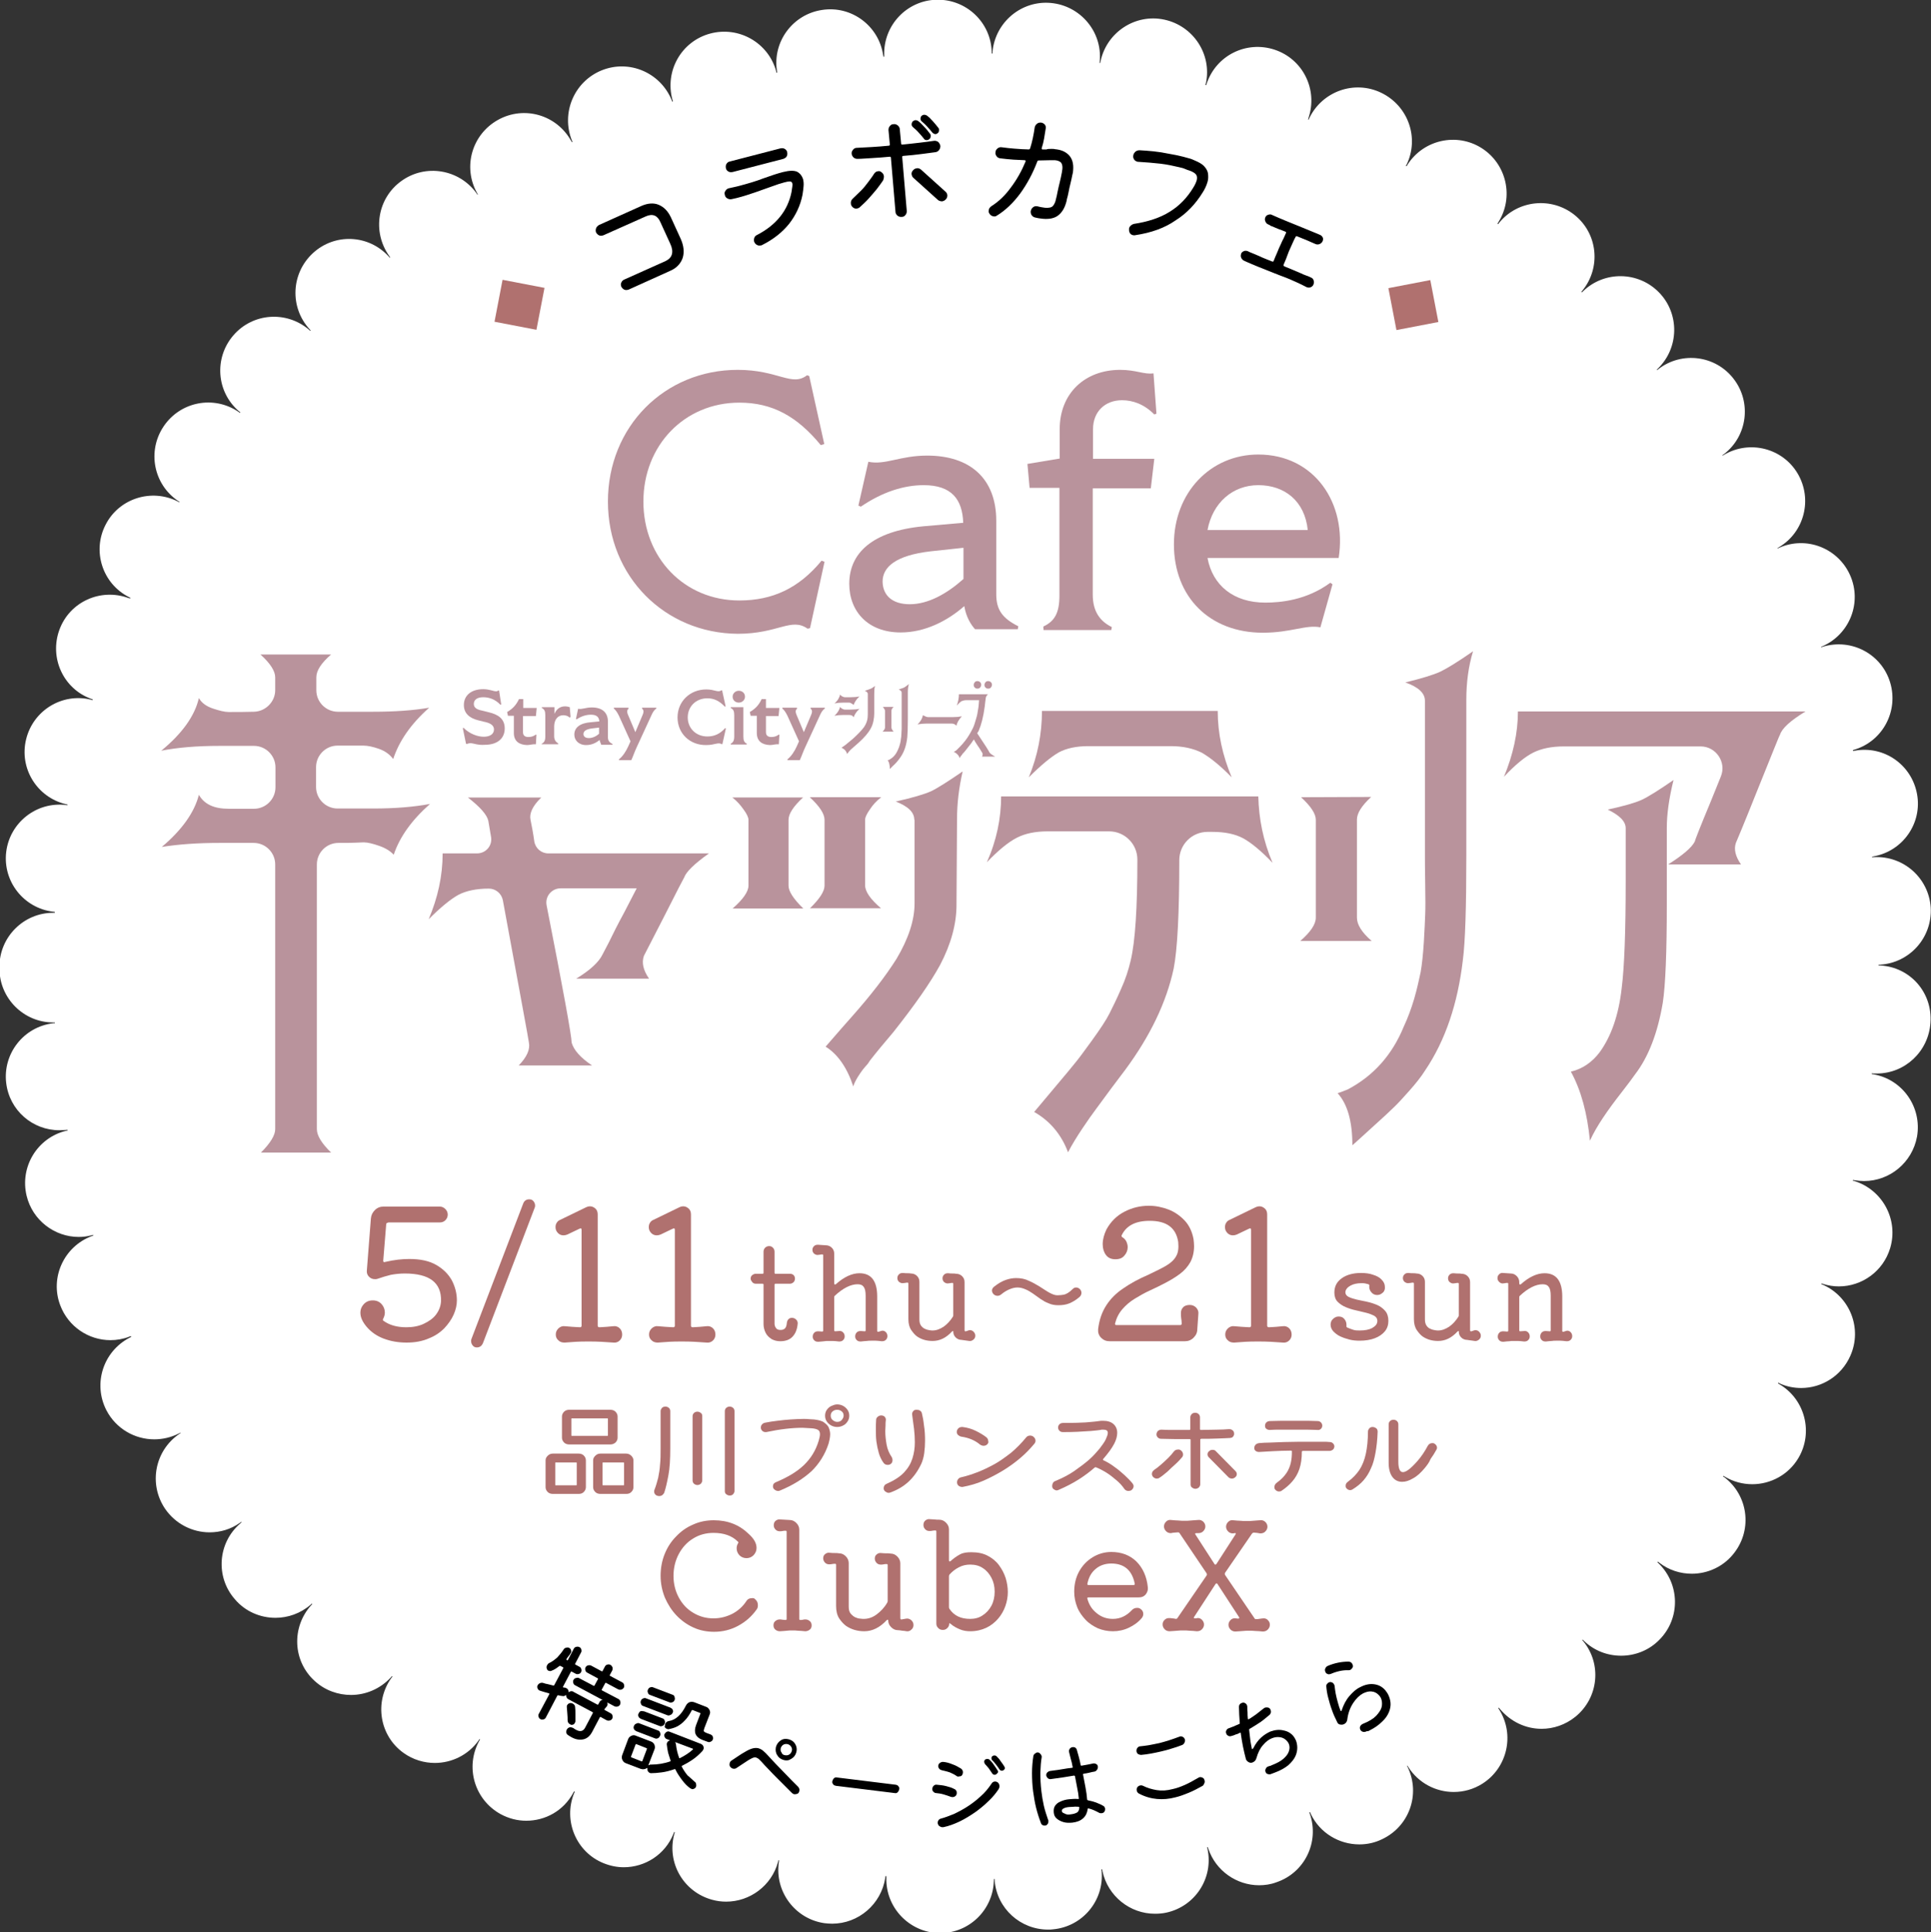 <?xml version="1.0" encoding="utf-8"?>
<!-- Generator: Adobe Illustrator 26.5.0, SVG Export Plug-In . SVG Version: 6.00 Build 0)  -->
<svg version="1.1" xmlns="http://www.w3.org/2000/svg" xmlns:xlink="http://www.w3.org/1999/xlink" x="0px" y="0px"
	 viewBox="0 0 718.5 718.8" style="enable-background:new 0 0 718.5 718.8;" xml:space="preserve">
<rect x="0" y="0" width="718.5" height="718.8" fill="#333333" stroke="none"/>
<style type="text/css">
	.st0{fill:#FFFFFF;}
	.st1{fill:#B9939C;}
	.st2{fill:#B0716F;}
</style>
<g id="レイヤー_2">
</g>
<g id="レイヤー_1">
	<g>
		<path class="st0" d="M699.6,359.2c-0.2,0-0.4,0-0.6,0c0-0.1,0-0.2,0-0.3c0.2,0,0.4,0,0.6,0c11-0.7,19.4-10.1,18.8-21.2
			c-0.7-11-10.1-19.4-21.2-18.8c-0.2,0-0.4,0-0.6,0.1c0-0.1,0-0.2,0-0.3c0.2,0,0.4,0,0.6-0.1c10.9-2,18.1-12.4,16.1-23.2
			c-2-10.9-12.3-18.1-23.2-16.1c-0.2,0-0.4,0.1-0.6,0.1c0-0.1,0-0.2-0.1-0.3c0.2-0.1,0.4-0.1,0.6-0.2c10.6-3.2,16.5-14.4,13.3-25
			c-3.2-10.6-14.4-16.5-25-13.3c-0.2,0.1-0.4,0.1-0.6,0.2c0-0.1-0.1-0.2-0.1-0.2c0.2-0.1,0.4-0.1,0.6-0.2
			c10.1-4.5,14.7-16.3,10.2-26.4c-4.5-10.1-16.3-14.7-26.4-10.2c-0.2,0.1-0.4,0.2-0.5,0.3c0-0.1-0.1-0.1-0.1-0.2
			c0.2-0.1,0.4-0.2,0.5-0.3c9.5-5.6,12.6-17.9,7-27.4s-17.9-12.6-27.4-7c-0.2,0.1-0.3,0.2-0.5,0.3c0-0.1-0.1-0.1-0.1-0.2
			c0.2-0.1,0.3-0.2,0.5-0.3c8.8-6.7,10.4-19.3,3.7-28c-6.7-8.8-19.3-10.4-28-3.7c-0.2,0.1-0.3,0.3-0.4,0.4c-0.1-0.1-0.1-0.1-0.2-0.2
			c0.1-0.1,0.3-0.3,0.4-0.4c7.9-7.7,8.1-20.4,0.4-28.3c-7.7-7.9-20.4-8.1-28.3-0.4c-0.1,0.1-0.3,0.3-0.4,0.4
			c-0.1-0.1-0.1-0.1-0.2-0.2c0.1-0.2,0.3-0.3,0.4-0.5c7-8.6,5.7-21.2-2.9-28.1s-21.2-5.6-28.1,2.9c-0.1,0.2-0.2,0.3-0.4,0.5
			c-0.1-0.1-0.2-0.1-0.2-0.2c0.1-0.2,0.2-0.3,0.3-0.5c5.9-9.3,3.1-21.7-6.2-27.6s-21.7-3.1-27.6,6.2c-0.1,0.2-0.2,0.4-0.3,0.5
			c-0.1,0-0.2-0.1-0.3-0.1c0.1-0.2,0.2-0.4,0.3-0.5c4.8-10,0.5-21.9-9.5-26.7c0,0,0,0,0,0c-10-4.8-21.9-0.5-26.7,9.4
			c-0.1,0.2-0.2,0.4-0.2,0.6c-0.1,0-0.2-0.1-0.3-0.1c0.1-0.2,0.2-0.4,0.2-0.6c3.5-10.5-2.1-21.8-12.6-25.3
			c-10.5-3.5-21.8,2.1-25.3,12.6c-0.1,0.2-0.1,0.4-0.2,0.6c-0.1,0-0.2-0.1-0.3-0.1c0-0.2,0.1-0.4,0.2-0.6
			c2.3-10.8-4.7-21.4-15.5-23.7c-10.8-2.3-21.4,4.7-23.7,15.5c0,0.2-0.1,0.4-0.1,0.6c-0.1,0-0.2,0-0.3,0c0-0.2,0.1-0.4,0.1-0.6
			c1-11-7.2-20.7-18.2-21.7c-11-1-20.7,7.2-21.7,18.2c0,0.2,0,0.4,0,0.6c-0.1,0-0.2,0-0.3,0c0-0.2,0-0.4,0-0.6
			c-0.3-11-9.5-19.7-20.6-19.4c-11,0.3-19.7,9.5-19.4,20.6c0,0.2,0,0.4,0,0.6c-0.1,0-0.2,0-0.3,0c0-0.2,0-0.4-0.1-0.6
			c-1.6-10.9-11.8-18.5-22.7-16.8c-10.9,1.6-18.5,11.8-16.8,22.7c0,0.2,0.1,0.4,0.1,0.6c-0.1,0-0.2,0-0.3,0.1c0-0.2-0.1-0.4-0.1-0.6
			c-2.9-10.6-13.9-16.9-24.6-14c-10.7,2.9-16.9,13.9-14,24.6c0.1,0.2,0.1,0.4,0.2,0.6c-0.1,0-0.2,0.1-0.3,0.1
			c-0.1-0.2-0.1-0.4-0.2-0.6c-4.2-10.2-15.8-15.2-26.1-11c-10.2,4.2-15.1,15.8-11,26.1c0.1,0.2,0.2,0.4,0.2,0.5
			c-0.1,0-0.1,0.1-0.2,0.1c-0.1-0.2-0.2-0.4-0.3-0.5c-5.4-9.7-17.5-13.2-27.2-7.8c-9.7,5.4-13.2,17.5-7.8,27.2
			c0.1,0.2,0.2,0.3,0.3,0.5c-0.1,0-0.1,0.1-0.2,0.1c-0.1-0.2-0.2-0.3-0.3-0.5c-6.5-9-19-11-27.9-4.6c-9,6.4-11,18.9-4.6,27.9
			c0.1,0.2,0.2,0.3,0.4,0.5c-0.1,0.1-0.1,0.1-0.2,0.2c-0.1-0.2-0.2-0.3-0.4-0.5c-7.5-8.2-20.1-8.7-28.2-1.2
			c-8.1,7.5-8.7,20.1-1.2,28.3c0.1,0.2,0.3,0.3,0.4,0.4c-0.1,0.1-0.1,0.1-0.2,0.2c-0.1-0.1-0.3-0.3-0.4-0.4
			c-8.4-7.2-21-6.3-28.2,2.1c-7.2,8.4-6.3,21,2.1,28.2c0.2,0.1,0.3,0.2,0.5,0.4c-0.1,0.1-0.1,0.1-0.2,0.2c-0.2-0.1-0.3-0.3-0.5-0.4
			c-9.2-6.2-21.6-3.8-27.8,5.4c-6.2,9.2-3.8,21.6,5.4,27.8c0.2,0.1,0.3,0.2,0.5,0.3c0,0.1-0.1,0.2-0.1,0.2c-0.2-0.1-0.3-0.2-0.5-0.3
			c-9.8-5-21.9-1.2-26.9,8.6c-5.1,9.8-1.2,21.9,8.6,26.9c0.2,0.1,0.4,0.2,0.6,0.3c0,0.1-0.1,0.2-0.1,0.3c-0.2-0.1-0.4-0.2-0.6-0.2
			c-10.4-3.8-21.9,1.4-25.7,11.8c-3.8,10.4,1.4,21.9,11.8,25.7c0.2,0.1,0.4,0.1,0.6,0.2c0,0.1-0.1,0.2-0.1,0.3
			c-0.2-0.1-0.4-0.1-0.6-0.2c-10.7-2.6-21.5,4-24.1,14.8c-2.6,10.7,4,21.5,14.8,24.1c0.2,0,0.4,0.1,0.6,0.1c0,0.1,0,0.2,0,0.3
			c-0.2,0-0.4-0.1-0.6-0.1c-11-1.3-20.9,6.6-22.2,17.5c-1.3,11,6.6,20.9,17.5,22.2c0.2,0,0.4,0,0.6,0.1c0,0.1,0,0.2,0,0.3
			c-0.2,0-0.4,0-0.6,0c-11,0-20,9-20,20c0,0.1,0,0.2,0,0.4c0,0.1,0,0.3,0,0.4c0,11,9,20,20,20c0,0,0,0,0,0c0.2,0,0.4,0,0.6,0
			c0,0.1,0,0.2,0,0.3c-0.2,0-0.4,0-0.6,0c-11,1.3-18.8,11.3-17.5,22.2c1.2,10.2,9.8,17.6,19.8,17.6c0.8,0,1.6-0.1,2.4-0.1
			c0.2,0,0.4-0.1,0.6-0.1c0,0.1,0,0.2,0.1,0.3c-0.2,0-0.4,0.1-0.6,0.1c-10.7,2.6-17.3,13.4-14.7,24.2c2.2,9.1,10.4,15.3,19.4,15.3
			c1.6,0,3.1-0.2,4.7-0.6c0.2,0,0.4-0.1,0.6-0.2c0,0.1,0.1,0.2,0.1,0.3c-0.2,0.1-0.4,0.1-0.6,0.2c-10.3,3.9-15.6,15.4-11.7,25.7
			c3,8,10.6,13,18.7,13c2.3,0,4.7-0.4,7-1.3c0.2-0.1,0.4-0.2,0.6-0.2c0,0.1,0.1,0.2,0.1,0.3c-0.2,0.1-0.4,0.2-0.6,0.3
			c-9.8,5.1-13.7,17.1-8.6,27c3.6,6.9,10.6,10.8,17.8,10.8c3.1,0,6.2-0.7,9.2-2.2c0.2-0.1,0.4-0.2,0.5-0.3c0,0.1,0.1,0.1,0.1,0.2
			c-0.2,0.1-0.4,0.2-0.5,0.3c-9.1,6.2-11.5,18.6-5.3,27.8c3.9,5.7,10.2,8.8,16.6,8.8c3.9,0,7.8-1.1,11.2-3.5
			c0.2-0.1,0.3-0.2,0.5-0.4c0.1,0.1,0.1,0.1,0.2,0.2c-0.2,0.1-0.3,0.2-0.5,0.4c-8.4,7.2-9.3,19.9-2,28.2c3.9,4.6,9.5,6.9,15.1,6.9
			c4.6,0,9.3-1.6,13.1-4.9c0.2-0.1,0.3-0.3,0.4-0.4c0.1,0.1,0.1,0.1,0.2,0.2c-0.1,0.1-0.3,0.3-0.4,0.4c-7.4,8.2-6.9,20.8,1.3,28.2
			c3.8,3.5,8.7,5.2,13.5,5.2c5.4,0,10.8-2.2,14.8-6.5c0.1-0.2,0.3-0.3,0.4-0.5c0.1,0.1,0.1,0.1,0.2,0.2c-0.1,0.2-0.3,0.3-0.4,0.5
			c-6.4,9-4.4,21.5,4.6,27.9c3.5,2.5,7.6,3.7,11.6,3.7c6.2,0,12.4-2.9,16.3-8.4c0.1-0.2,0.2-0.3,0.3-0.5c0.1,0.1,0.2,0.1,0.2,0.2
			c-0.1,0.2-0.2,0.3-0.3,0.5c-5.3,9.7-1.8,21.8,7.9,27.2c3.1,1.7,6.4,2.5,9.6,2.5c7.1,0,13.9-3.7,17.5-10.4c0.1-0.2,0.2-0.4,0.3-0.5
			c0.1,0,0.2,0.1,0.3,0.1c-0.1,0.2-0.2,0.4-0.3,0.6c-4.1,10.2,0.8,21.9,11,26c2.5,1,5,1.5,7.5,1.5c7.9,0,15.4-4.7,18.5-12.5
			c0.1-0.2,0.1-0.4,0.2-0.6c0.1,0,0.2,0.1,0.3,0.1c-0.1,0.2-0.1,0.4-0.2,0.6c-2.9,10.7,3.4,21.6,14.1,24.5c1.8,0.5,3.5,0.7,5.2,0.7
			c8.8,0,16.9-5.9,19.3-14.8c0.1-0.2,0.1-0.4,0.1-0.6c0.1,0,0.2,0,0.3,0.1c0,0.2-0.1,0.4-0.1,0.6c-1.6,10.9,6,21.1,16.9,22.7
			c1,0.1,1.9,0.2,2.9,0.2c9.8,0,18.3-7.2,19.8-17.1c0-0.2,0-0.4,0.1-0.6c0.1,0,0.2,0,0.3,0c0,0.2,0,0.4,0,0.6
			c-0.3,11,8.4,20.2,19.4,20.6c0,0,0,0,0,0c0.2,0,0.4,0,0.6,0c10.8,0,19.7-8.6,20-19.5c0-0.2,0-0.4,0-0.6c0.1,0,0.2,0,0.3,0
			c0,0.2,0,0.4,0,0.6c0.9,10.4,9.6,18.2,19.9,18.2c0.6,0,1.2,0,1.8-0.1c11-1,19.1-10.7,18.1-21.7c0-0.2-0.1-0.4-0.1-0.6
			c0.1,0,0.2,0,0.3,0c0,0.2,0.1,0.4,0.1,0.6c2,9.4,10.3,15.9,19.5,15.9c1.4,0,2.8-0.1,4.2-0.4c10.8-2.3,17.7-12.9,15.4-23.7
			c0-0.2-0.1-0.4-0.2-0.6c0.1,0,0.2,0,0.3-0.1c0.1,0.2,0.1,0.4,0.2,0.6c2.8,8.3,10.6,13.6,18.9,13.6c2.1,0,4.3-0.3,6.4-1.1
			c10.5-3.5,16.1-14.9,12.5-25.4c-0.1-0.2-0.2-0.4-0.2-0.6c0.1,0,0.2-0.1,0.3-0.1c0.1,0.2,0.1,0.4,0.2,0.6
			c3.4,7.2,10.6,11.4,18.1,11.4c2.9,0,5.8-0.6,8.6-2c10-4.8,14.2-16.7,9.4-26.7c-0.1-0.2-0.2-0.4-0.3-0.5c0.1,0,0.1-0.1,0.2-0.1
			c0.1,0.2,0.2,0.4,0.3,0.5c3.8,6,10.3,9.3,16.9,9.3c3.7,0,7.4-1,10.7-3.1c9.3-5.9,12.1-18.3,6.2-27.6c-0.1-0.2-0.2-0.3-0.3-0.5
			c0.1-0.1,0.1-0.1,0.2-0.2c0.1,0.2,0.2,0.3,0.4,0.5c4,4.8,9.7,7.4,15.5,7.4c4.4,0,8.9-1.5,12.6-4.5c0,0,0,0,0,0
			c8.6-7,9.9-19.6,2.9-28.1c-0.1-0.2-0.3-0.3-0.4-0.4c0.1-0.1,0.1-0.1,0.2-0.2c0.1,0.1,0.3,0.3,0.4,0.4c3.9,3.8,8.9,5.6,13.9,5.6
			c5.2,0,10.5-2,14.4-6.1c7.7-7.9,7.5-20.6-0.5-28.3c-0.1-0.1-0.3-0.3-0.4-0.4c0.1-0.1,0.1-0.1,0.2-0.2c0.2,0.1,0.3,0.3,0.5,0.4
			c3.6,2.8,7.9,4.1,12.1,4.1c6,0,12-2.7,15.9-7.9c6.7-8.8,5-21.3-3.8-28c-0.2-0.1-0.3-0.2-0.5-0.3c0.1-0.1,0.1-0.2,0.2-0.2
			c0.2,0.1,0.3,0.2,0.5,0.3c3.2,1.9,6.7,2.8,10.2,2.8c6.8,0,13.5-3.5,17.2-9.8c5.6-9.5,2.4-21.8-7.1-27.4c-0.2-0.1-0.3-0.2-0.5-0.3
			c0-0.1,0.1-0.2,0.1-0.3c0.2,0.1,0.3,0.2,0.5,0.3c2.6,1.2,5.4,1.7,8,1.7c7.7,0,15-4.5,18.3-12c4.5-10.1-0.1-21.9-10.2-26.4
			c-0.2-0.1-0.4-0.1-0.6-0.2c0-0.1,0.1-0.2,0.1-0.3c0.2,0.1,0.4,0.1,0.6,0.2c1.9,0.6,3.9,0.9,5.8,0.9c8.6,0,16.5-5.6,19.1-14.2
			c3.2-10.6-2.8-21.7-13.3-25c-0.2-0.1-0.4-0.1-0.6-0.1c0-0.1,0-0.2,0.1-0.3c0.2,0,0.4,0.1,0.6,0.1c1.2,0.2,2.4,0.3,3.5,0.3
			c9.5,0,17.9-6.8,19.7-16.5c1.9-10.9-5.3-21.3-16.2-23.2c-0.2,0-0.4,0-0.6-0.1c0-0.1,0-0.2,0-0.3c0.2,0,0.4,0.1,0.6,0.1
			c0.4,0,0.8,0,1.2,0c10.5,0,19.3-8.2,20-18.9c0,0,0,0,0,0C719.1,369.2,710.7,359.8,699.6,359.2z"/>
	</g>
	<g>
		<g>
			<g>
				<path class="st1" d="M175,276.5c-0.4,0-0.8,0.1-1.3,0.3l-0.3-0.1l-1.2-5.8l0.3-0.1c2.3,2.3,5.3,3.3,7.5,3.3c2.3,0,3.8-1,3.8-2.7
					c0-1.8-1.8-2.5-3.8-2.9l-2-0.5c-3.3-0.8-5.4-2.6-5.4-5.7c0-3.7,2.9-5.9,7.2-5.9c2.3,0,3.8,0.8,4.8,0.8c0.3,0,0.6-0.1,0.8-0.3
					h0.3l0.8,5.2l-0.3,0.1c-2-2.1-4.3-2.8-6.4-2.8c-2.2,0-3.5,0.9-3.5,2.5c0,1.7,1.6,2.2,3.6,2.6l2,0.5c3.3,0.8,5.9,2.3,5.9,6
					c0,3.8-2.8,6.1-7.4,6.1C177.6,277.3,176.3,276.5,175,276.5z"/>
				<path class="st1" d="M191.2,272.7v-6.4H189l-0.3-1.4c2.2-1.3,3.4-2.7,4.4-4.8h1.6v3.3h5l-0.3,3h-4.8v6c0,1.3,0.8,1.8,2,1.8
					c1,0,1.8-0.2,2.8-0.9l0.2,0.1l-0.2,3.5c-1.2-0.1-2.2,0.3-3.3,0.3C193.1,277.1,191.2,275.7,191.2,272.7z"/>
				<path class="st1" d="M201.6,276.7c0.9-0.5,1.3-1.2,1.3-2.7v-7.9c0-1.5-0.3-2.2-1.3-2.7v-0.3h4.7v2.5c0.8-1.9,2.2-2.8,3.9-2.8
					c0.8,0,1.5,0.2,1.8,0.3l0.3,3.6L212,267c-0.6-0.6-1.5-0.9-2.4-0.9c-2,0-3.3,1.5-3.4,4v3.8c0,1.4,0.6,2.1,1.5,2.7v0.3h-6.2
					L201.6,276.7z"/>
				<path class="st1" d="M223.1,275.3c-1.3,1.1-3,1.9-5,1.9c-2.8,0-4.4-1.8-4.4-3.9c0-2.6,2.1-4.3,6.2-4.6l3.1-0.3
					c-0.1-1.7-1.1-2.5-3.1-2.5c-1.7,0-3.5,0.5-5.3,1.7l-0.3-0.1l0.8-3.8c1.5,0.3,2.8-0.5,5.1-0.5c3.9,0,6,1.9,6,5.3v5.7
					c0,1.3,0.4,1.9,1.7,2.6v0.3h-4.2C223.6,276.6,223.2,276,223.1,275.3z M219.1,274.6c1.4,0,2.8-0.7,3.8-1.6v-2.3l-2.5,0.3
					c-2.5,0.3-3.3,1.1-3.3,2.1C217.1,274,217.8,274.6,219.1,274.6z"/>
				<path class="st1" d="M233.8,277.6l0.8-1.8l-4.3-9.5c-0.7-1.4-1.2-2.1-1.9-2.7v-0.3h5.4l0.1,0.3c-0.5,0.5-0.8,1-0.2,2.4l2.7,6.4
					l2.7-6.4c0.6-1.4,0.3-1.9-0.2-2.4v-0.3h5.3v0.3c-0.8,0.6-1.3,1.3-1.9,2.7l-5.3,11.5c-0.9,1.9-1.4,3.5-2.1,5h-4.6v-0.3
					C231.7,281.4,232.9,279.6,233.8,277.6z"/>
				<path class="st1" d="M252.1,266.9c0-5.9,4.6-10.4,10.7-10.4c3.3,0,4.3,1.3,5.7,0.3l0.2,0.1l1.3,5.9l-0.3,0.1
					c-2-2.1-4-3.1-6.5-3.1c-4.3,0-7.3,3.1-7.3,7.1s3,7.1,7.3,7.1c2.5,0,4.7-0.9,6.6-3.1l0.3,0.1l-1.3,5.8l-0.2,0.1
					c-1.4-0.9-2.5,0.3-5.8,0.3C256.7,277.3,252.1,272.9,252.1,266.9z"/>
				<path class="st1" d="M271.9,276.7c0.9-0.5,1.3-1.2,1.3-2.7v-7.9c0-1.5-0.3-2.2-1.3-2.7v-0.3h4.7V274c0,1.5,0.3,2.2,1.3,2.7
					l-0.1,0.3h-5.9V276.7z M274.9,257c1.3,0,2.3,0.9,2.3,2.2c0,1.2-1,2.2-2.3,2.2c-1.3,0-2.3-0.9-2.3-2.2
					C272.6,258,273.6,257,274.9,257z"/>
				<path class="st1" d="M281.6,272.7v-6.4h-2.3l-0.3-1.4c2.2-1.3,3.4-2.7,4.4-4.8h1.6v3.3h5l-0.3,3h-4.7v6c0,1.3,0.8,1.8,2,1.8
					c1,0,1.8-0.2,2.8-0.9l0.2,0.1l-0.2,3.5c-1.2-0.1-2.2,0.3-3.3,0.3C283.5,277.1,281.6,275.7,281.6,272.7z"/>
				<path class="st1" d="M296.5,277.6l0.8-1.8l-4.3-9.5c-0.7-1.4-1.2-2.1-1.9-2.7v-0.3h5.4l0.1,0.3c-0.5,0.5-0.8,1-0.2,2.4l2.7,6.4
					l2.7-6.4c0.6-1.4,0.3-1.9-0.2-2.4v-0.3h5.3v0.3c-0.8,0.6-1.3,1.3-1.9,2.7l-5.3,11.5c-0.9,1.9-1.4,3.5-2.1,5h-4.6v-0.3
					C294.4,281.4,295.6,279.6,296.5,277.6z"/>
				<path class="st1" d="M316,261.4h-2.2c-1.3,0-2.3,0.1-3.3,0.3c1.2-1,1.8-2.1,2.1-3.3c0.2,0.3,0.4,0.5,0.8,0.7
					c0.4,0.2,0.7,0.3,0.9,0.3h2.2c1.3,0,2.4-0.1,3.3-0.3c-1.1,1-1.8,2.1-2.2,3.2c-0.2-0.3-0.5-0.4-0.8-0.6
					C316.5,261.5,316.2,261.4,316,261.4z M316,266h-2.2c-1.3,0-2.3,0.1-3.3,0.3c1.2-1.1,1.8-2.2,2.1-3.3c0.2,0.3,0.4,0.5,0.8,0.7
					c0.4,0.2,0.7,0.3,0.9,0.3h2.2c1.3,0,2.4-0.1,3.3-0.3c-1.1,1-1.8,2.1-2.2,3.2C317.4,266.3,316.8,266,316,266z M325.6,255.2
					c-0.3,1-0.3,2-0.3,3.1v4.3c0,1,0,2,0,2.8c0,0.9-0.1,1.8-0.3,2.8c-0.2,1-0.5,1.9-1,2.8c-0.9,1.7-2.4,3.4-4.5,5.3l-2.5,2.2
					c-0.8,0.7-1.3,1.3-1.8,2c-0.3-1-0.9-1.8-2.1-2.3c0.3-0.2,0.4-0.3,0.7-0.5c0.3-0.2,0.4-0.3,0.7-0.5s0.4-0.3,0.5-0.4
					c0.5-0.4,1.3-1.1,2.3-1.9c2-1.8,3.3-3.2,4.2-4.4c0.6-0.9,1-1.8,1.2-2.7c0.1-0.4,0.2-1.1,0.2-2.1v-4.3l0,0v-3.2
					c0-0.5-0.3-0.8-1.1-1.2c0.9-0.3,1.6-0.5,2-0.7C324.2,256.2,324.8,255.8,325.6,255.2z"/>
				<path class="st1" d="M332.5,263c-0.6,0.6-0.8,1-0.8,1.4v6.3c0,0.4,0.3,0.9,0.8,1.5h-4.1c0.6-0.6,0.9-1.1,0.9-1.5v-6.3
					c0-0.3-0.3-0.8-0.8-1.4H332.5z M331.1,282.5c1.5-0.8,2.5-2.2,3.2-4c0.3-0.6,0.4-1.2,0.6-1.8c0.2-0.7,0.3-1.3,0.3-1.7
					c0.1-0.4,0.2-1.2,0.2-1.9c0-0.8,0.1-1.4,0.1-1.8c0-0.3,0-1,0-1.9c0-0.9,0-1.5,0-1.8v-9.9c0-0.5-0.3-0.8-1.1-1.2
					c0.9-0.3,1.6-0.5,2-0.7c0.4-0.2,1-0.7,1.8-1.3c-0.3,0.9-0.4,2-0.4,3.1v9.9c0,3.3-0.1,5.5-0.2,6.7c-0.3,2.8-1,5.1-2.2,7
					c-0.3,0.4-0.5,0.8-0.9,1.3c-0.3,0.4-0.7,0.8-0.9,1.1c-0.3,0.3-0.6,0.7-1.3,1.3c-0.6,0.6-1,1-1.2,1.2c0-1.5-0.3-2.6-0.8-3.3
					C330.8,282.7,331,282.7,331.1,282.5z"/>
				<path class="st1" d="M345.3,266.8h9.3c1.3,0,2.3-0.1,3.3-0.3c-1.1,1.2-1.8,2.3-2,3.5c-0.6-0.6-1.2-0.8-1.8-0.8h-9.4
					c-1,0-2.1,0.1-3.3,0.3c1.2-1.1,1.8-2.3,2-3.4C344.1,266.4,344.7,266.8,345.3,266.8z"/>
				<path class="st1" d="M368.2,280c0.3,0.4,1,0.9,2.1,1.5h-4.9c0.3-0.6,0.3-1,0.1-1.4l-0.5-0.8c-0.3-0.5-0.7-1.2-1.3-2
					c-0.5-0.8-1-1.5-1.3-2.2c-0.3,0.3-0.6,0.8-1,1.4c-0.7,0.9-1.4,1.8-2.2,2.8c-0.1,0.2-0.3,0.3-0.6,0.7c-0.3,0.3-0.5,0.5-0.6,0.7
					l-0.2,0.3c-0.2,0.2-0.3,0.3-0.4,0.5c-0.2,0.2-0.3,0.4-0.3,0.6c-0.3-1-1-1.8-2.2-2.4c0.7-0.3,1-0.6,1.1-0.7
					c0.3-0.3,0.7-0.7,1.2-1.2c0.7-0.7,1.3-1.4,2-2.3c1-1.3,1.9-2.8,2.8-4.6c0.5-1,0.8-2.2,1.2-3.5s0.6-2.4,0.7-3.3
					c0.2-0.9,0.3-2.1,0.4-3.6h-4.8c-0.7,0-1.3,0.2-1.8,0.4c-0.4,0.3-1,0.8-1.7,1.6c0.5-1.3,0.8-2.8,0.8-4.2h10.8
					c-0.4,0.4-0.7,0.8-0.8,1.3c-0.1,1-0.3,2.1-0.4,3.3c-0.5,3.8-1.3,6.8-2.2,8.9c0,0.1-0.1,0.3-0.3,0.5c-0.1,0.3-0.2,0.3-0.3,0.5
					C366.5,277.1,368,279.5,368.2,280z M362.7,255.8c-0.3-0.3-0.4-0.6-0.4-1s0.2-0.7,0.4-1c0.3-0.3,0.6-0.4,1-0.4s0.8,0.2,1,0.4
					c0.3,0.3,0.4,0.6,0.4,1s-0.2,0.7-0.4,1c-0.3,0.3-0.7,0.4-1,0.4C363.3,256.2,363,256.1,362.7,255.8z M366.7,255.8
					c-0.3-0.3-0.4-0.6-0.4-1s0.2-0.7,0.4-1c0.3-0.3,0.6-0.4,1-0.4c0.4,0,0.8,0.2,1,0.4c0.3,0.3,0.4,0.6,0.4,1s-0.2,0.7-0.4,1
					c-0.3,0.3-0.6,0.4-1,0.4C367.3,256.2,367,256.1,366.7,255.8z"/>
			</g>
		</g>
		<g>
			<path class="st1" d="M85.1,300.9h9.4c4.4,0,8-3.6,8-8v-7.4c0-4.4-3.6-8-8-8H81.6c-8.3,0-15.5,0.6-21.6,1.8
				c7.8-6.4,12.5-13,14-19.6c1,1.8,2.8,3.1,5.2,3.9c2.4,0.8,4.4,1.3,5.9,1.3c3.2,0,6.4,0,9.4-0.1c4.3-0.1,7.9-3.7,7.9-8V252
				c0-2.3-1.8-5.2-5.5-8.5h26.3c-3.7,3.2-5.5,6-5.5,8.5v4.8c0,4.4,3.6,8,8,8h13.2c8,0,15-0.5,20.8-1.5c-6.8,6-11.2,12.4-13.4,19.1
				c-1.3-1.8-3.1-3-5.3-3.8c-2.3-0.8-4.2-1.2-5.8-1.2h-9.6c-4.4,0-8,3.6-8,8v7.4c0,4.4,3.6,8,8,8H139c8.1,0,15.1-0.6,21-1.7
				c-6.8,6-11.3,12.3-13.5,18.9c-1.3-1.4-3.1-2.5-5.4-3.3c-2.3-0.8-4.3-1.3-5.6-1.3c-0.2,0-1.1,0-2.8,0.1c-1.8,0.1-4,0.1-6.8,0.1
				l0,0c-4.4,0-8,3.6-8,8v98.5c0,2.4,1.8,5.3,5.3,8.7H97.1c3.6-3.6,5.3-6.5,5.3-8.7v-98.5c0-4.4-3.6-8-8-8H81.6
				c-8,0-15.1,0.5-21.4,1.5c7.6-6.4,12.2-13,13.8-19.4C76,299.2,79.6,300.9,85.1,300.9z"/>
			<path class="st1" d="M197.4,305c0.5,2.4,1,5.1,1.4,8c0.4,2.6,2.6,4.5,5.2,4.5h59.8c-5.5,3.9-8.5,6.9-9.2,8.9
				c-0.2,0.3-2.7,5.1-7.5,14.6c-4.9,9.5-7.4,14.4-7.5,14.6c-0.9,2.5-0.3,5.3,1.9,8.5h-27.1c5.1-3.1,8.4-6.1,9.8-9l2.3-4.4
				c1.5-3.1,3.4-6.9,5.8-11.3c2.3-4.4,3.8-7.4,4.6-8.9h-28.3c-3.3,0-5.9,3-5.2,6.4c6.2,31.5,9.3,48.6,9.3,51
				c0.8,2.8,3.3,5.6,7.6,8.5h-27.3c3.1-3.2,4.3-6,3.8-8.5c0-0.5-3.3-18.2-9.7-53c-0.5-2.5-2.7-4.3-5.2-4.3l0,0
				c-4.6,0-8.4,0.8-11.3,2.3c-2.9,1.6-6.6,4.6-11.1,9.1c3.4-8,5.2-16.1,5.2-24.5h12.8c3.3,0,5.8-2.9,5.2-6.2l-1-5.9
				c-0.5-2.3-3.1-5.2-7.6-8.7h27.3C198.1,299.9,196.9,302.7,197.4,305z"/>
			<path class="st1" d="M298.9,296.6c-3.7,3.4-5.5,6.2-5.5,8.4v24.5c0,2.1,1.8,4.9,5.5,8.5h-26.3c3.9-3.4,5.9-6.3,5.9-8.5V305
				c0-0.8-0.6-2.2-1.8-3.8c-1.2-1.7-2.5-3.2-4.2-4.5H298.9z M301.3,338c3.7-3.6,5.5-6.4,5.5-8.5V305c0-2.2-1.8-5-5.5-8.4h26.6
				c-1.7,1.3-3.1,2.8-4.2,4.5c-1.2,1.7-1.8,3-1.8,3.8v24.5c0,2.3,2,5.2,5.9,8.5H301.3z M340.2,305c0-2.8-2.3-5-6.9-6.8
				c6.3-1.4,10.6-2.7,13.1-3.8c2.5-1.2,6.4-3.7,11.8-7.4c-1.4,6-2.1,12-2.1,17.7l-0.2,32c0,7-2,14.5-6.1,22.3
				c-3.6,6.6-9.4,14.9-17.4,25c-3.4,4-6.4,7.6-8.8,10.7c0,0.1-0.3,0.5-0.8,1.2c-0.6,0.7-1.2,1.3-1.8,2.1s-1.2,1.7-1.9,2.8
				c-0.7,1.2-1.3,2.3-1.6,3.4c-2.3-7-5.8-12-10.3-14.8c4.6-5.3,7.9-9.1,9.8-11.2c7-7.9,12.5-15,16.6-21.5c4.4-7.4,6.7-14.3,6.7-20.6
				V305H340.2z"/>
			<path class="st1" d="M473.5,321c-4.3-4.5-8-7.5-10.9-9.1c-3-1.6-6.8-2.4-11.4-2.4h-1.9c-5.8,0-10.5,4.7-10.5,10.5l0,0
				c0,19.8-0.7,33.3-2.1,40.4c-2.7,12.5-8.7,25-18,37.6c-1.2,1.5-2.8,3.8-5.2,6.9c-2.3,3.1-4.2,5.7-5.6,7.6c-1.5,2-3.2,4.4-5.2,7.4
				c-2,3-3.8,5.9-5.3,8.8c-2.5-6.7-6.8-11.7-12.6-15c0.7-0.8,3.1-3.7,7.3-8.7s6.9-8.2,7.9-9.5c1.1-1.3,3.2-4.1,6.3-8.4
				c3.1-4.3,5.3-7.6,6.5-10c1.2-2.4,2.7-5.4,4.3-9.1c1.7-3.7,2.8-7.2,3.6-10.6c1.7-7.1,2.5-19.6,2.5-37.6l0,0
				c0-5.8-4.7-10.5-10.5-10.5h-22.9c-4.6,0-8.4,0.8-11.5,2.4c-3.1,1.6-6.8,4.6-11.1,9.1c3.6-8.1,5.3-16.3,5.3-24.5h95.7
				C468.4,304.6,470,312.8,473.5,321z M435.7,277.6h-30.8c-4.4,0-8.1,0.8-10.9,2.3c-2.8,1.6-6.6,4.7-11.2,9.3
				c3.3-8,4.9-16.2,4.9-24.7h65.4c0,8.4,1.8,16.6,5.2,24.7c-4.4-4.5-8.2-7.5-11.2-9.2C444,278.5,440.3,277.6,435.7,277.6z"/>
			<path class="st1" d="M510.2,296.5c-3.6,3.3-5.3,6.1-5.3,8.4v36.5c0,2.6,1.8,5.5,5.5,8.7h-26.6c3.8-3.3,5.8-6.2,5.8-8.7V305
				c0-2.2-1.8-5-5.5-8.4L510.2,296.5L510.2,296.5z M501.5,405.3c9.5-5,16.5-12.8,20.8-23.3c1.5-3.2,2.8-6.7,3.9-10.4
				c1.1-3.8,1.8-7.1,2.4-9.9c0.5-2.8,0.9-6.6,1.2-11.3c0.3-4.7,0.4-8,0.5-10.2s0.1-5.9,0-11.4s-0.1-8.9-0.1-10.4v-57.7
				c0-2.8-2.4-5.1-7.3-6.8c6.1-1.5,10.4-2.8,13-4c2.5-1.2,6.6-3.7,12.2-7.6c-1.7,5.6-2.5,11.6-2.5,18.1v58c0,19.1-0.4,32.1-1.3,38.9
				c-1.9,16.1-6.5,29.8-14,40.9c-1.5,2.4-3.5,4.9-5.9,7.6c-2.4,2.7-4.3,4.8-5.8,6.2c-1.4,1.4-4.1,3.9-8,7.4
				c-3.9,3.6-6.4,5.8-7.4,6.7c0-8.9-1.8-15.3-5.5-19.4C498.8,406.4,500,405.9,501.5,405.3z"/>
			<path class="st1" d="M581.9,277.7c-4.6,0-8.4,0.8-11.4,2.3c-3,1.5-6.7,4.5-10.9,9c3.4-8.2,5.2-16.3,5.2-24.3h107
				c-5.6,3.4-8.8,6.3-9.5,8.7c-0.2,0.1-2.8,6.8-8.2,20.1c-5.3,13.3-8.1,19.9-8.2,20.1c-0.8,2.3-0.2,5,1.9,8h-27.1
				c5.4-3.4,8.8-6.3,9.9-8.5c0-0.3,1.9-5.2,5.9-14.8c1.4-3.5,2.7-6.6,3.8-9.4c2.2-5.3-1.8-11.2-7.5-11.2L581.9,277.7L581.9,277.7z
				 M595.2,391.5c4.3-5.9,7.1-13.9,8.2-23.8c1-7.8,1.5-21.1,1.5-40v-19.6c0-2.5-2.3-4.8-6.7-6.9c6-1.3,10.2-2.5,12.6-3.6
				s6.4-3.6,11.9-7.4c-1.7,6.9-2.5,12.8-2.5,17.7v28.3c0,18.1-0.5,30.4-1.5,36.9c-1.9,11.2-5.3,20.1-10.3,26.6
				c-0.9,1.3-2.6,3.6-5.1,6.8c-2.5,3.2-4.8,6.3-6.8,9.3c-2,3-3.7,5.9-4.9,8.6c-1-10.2-3.3-18.8-7.1-25.7
				C588.8,397.7,592.4,395.2,595.2,391.5z"/>
		</g>
		<g>
			<path class="st1" d="M226.2,186.6c0-27.9,21.1-49,48.3-49c15.1,0,20.1,6.4,25.8,2l0.8,0.3l5.6,25.3l-1.3,0.4
				c-8.9-10.8-18.1-15.8-30.3-15.8c-20.4,0-35.7,15.9-35.7,36.8s15.2,36.8,35.7,36.8c12.3,0,22.1-4.5,30.6-14.8l1.1,0.4l-5.4,24.7
				l-0.9,0.2c-6.1-4.3-10.9,1.9-26,1.9C247.4,235.6,226.2,214.5,226.2,186.6z"/>
			<path class="st1" d="M358.8,225.5c-6.4,5.6-14.7,9.8-23.7,9.8c-12.1,0-19.1-7.8-19.1-18.1c0-11.5,8.7-19.6,27.6-21.4l14.8-1.3
				c-0.3-8.7-4.3-14-14.7-14c-7.2,0-15.2,2.4-23.4,8l-0.9-0.4l3.7-16.3c6.4,1.3,11.7-2.3,21.9-2.3c15.8,0,25.7,8.4,25.7,24.3v27.3
				c0,5.7,2.2,8.9,8.2,11.9l-0.2,1.1h-15.9C361.2,232.3,359.5,229.6,358.8,225.5z M338.5,224.8c6.8,0,13.7-3.8,20-9.4v-11.6
				l-12.1,1.3c-13.2,1.5-18,5.9-18,11.3C328.5,221.6,332.1,224.8,338.5,224.8z"/>
			<path class="st1" d="M388.2,233.1c4.3-2,6-5.2,6-11.5v-40.1h-11.1l-0.8-8.9l12-2v-10.9c0-13.4,9.4-22.1,22.5-22.1
				c6,0,8.9,1.8,12.4,1.3l1.1,15l-0.8,0.3c-3.7-3.8-8-5.3-12-5.3c-6.3,0-10.8,4.2-10.8,10.8v11h22.8l-1.3,11h-21.6v39.5
				c0,6.4,2.8,10,7.1,12.1l-0.2,1.1h-25.2L388.2,233.1z"/>
			<path class="st1" d="M436.8,202.5c0-19.2,13.6-33.4,31.4-33.4c20.8,0,33.1,18,29.9,38.5h-48.8c1.9,10.2,9.7,16.6,21.5,16.6
				c5.7,0,15.4-0.9,24.2-7.4l0.8,0.6l-4.5,16c-5.3-1.1-10.9,2-21.4,2C450.1,235.4,436.8,222.1,436.8,202.5z M486.6,197.2
				c-1.1-10.8-8.6-16.7-18.4-16.7c-9.5,0-17,6.5-18.9,16.7H486.6z"/>
		</g>
	</g>
	<g>
		<path class="st2" d="M187,104.1l15.6,3l-3,15.6l-15.6-3L187,104.1z"/>
		<path d="M249.5,100.7l-15.5,7c-0.5,0.2-1.1,0.3-1.6,0.1c-0.5-0.2-0.9-0.6-1.2-1.1c-0.2-0.5-0.3-1.1,0-1.6c0.2-0.5,0.6-0.9,1.1-1.1
			l15.4-6.9c1.2-0.6,2-1.4,2.3-2.5c0.3-1.1,0.1-2.4-0.6-3.9l-3.7-8.1c-1.1-2.5-2.9-3.2-5.4-2.1l-15.7,7c-0.5,0.2-1.1,0.3-1.6,0.1
			c-0.5-0.2-0.9-0.6-1.2-1.1c-0.2-0.5-0.2-1,0-1.6c0.2-0.5,0.6-0.9,1.1-1.2l15.8-7.1c2.3-1,4.5-1.2,6.4-0.4c1.9,0.8,3.4,2.3,4.5,4.6
			l3.7,8.1c1.1,2.5,1.4,4.9,0.7,7.1C253.3,98,251.8,99.7,249.5,100.7z"/>
		<path d="M283.5,91.2c-0.1,0.1-0.2,0.1-0.4,0.1c-0.5,0.1-1,0.1-1.5-0.2c-0.5-0.3-0.8-0.7-1-1.2c-0.1-0.5-0.1-1,0.1-1.5
			c0.2-0.5,0.6-0.8,1-1c3.5-1.8,6.3-4,8.5-6.7c2.2-2.7,3.6-5.8,4.3-9.2c0.1-0.8,0.2-1.5,0.3-2c0.1-0.5,0.1-1,0-1.3
			c-0.1-0.4-0.4-0.7-0.9-0.7c-0.5,0-1.2,0.1-2.2,0.4c-1.2,0.3-2.7,0.8-4.6,1.5c-1.9,0.7-4,1.4-6.2,2.2c-2.3,0.8-4.5,1.5-6.9,2.1
			c-0.3,0.1-0.6,0.1-0.9,0.2c-0.3,0.1-0.6,0.1-0.9,0.2c-0.6,0.1-1.1,0-1.6-0.3c-0.5-0.3-0.8-0.7-0.9-1.3c-0.2-0.6-0.1-1.1,0.3-1.6
			c0.3-0.5,0.8-0.8,1.4-0.9c0.6-0.1,1.2-0.3,1.8-0.4c0.6-0.1,1.2-0.3,1.7-0.4c3.4-0.9,6.5-1.8,9.3-2.9c2.8-1,5.2-1.8,7.2-2.3
			c2.4-0.6,4.1-0.6,5.2-0.1c1.1,0.6,1.8,1.5,2.2,2.7c0.2,0.8,0.3,1.7,0.2,2.7c-0.1,1-0.2,2.1-0.4,3.2c-0.8,4-2.5,7.6-5,10.8
			C291,86.5,287.7,89.1,283.5,91.2z M291.5,59.1L272.6,64c-0.6,0.1-1.1,0.1-1.6-0.2c-0.5-0.3-0.8-0.7-0.9-1.2
			c-0.1-0.6-0.1-1.1,0.2-1.6c0.3-0.5,0.7-0.8,1.2-0.9l18.9-4.9c0.6-0.1,1.1-0.1,1.6,0.2c0.5,0.3,0.8,0.7,0.9,1.2
			c0.1,0.6,0.1,1.1-0.2,1.6C292.5,58.6,292,58.9,291.5,59.1z"/>
		<path d="M327.9,64c0.6,0.4,1,1,1,1.7c0,0.5-0.1,0.9-0.3,1.4c-0.6,0.9-1.4,2-2.4,3.3c-1,1.2-2,2.4-3.1,3.6s-2.2,2.2-3.2,3.1
			c-0.3,0.3-0.6,0.4-1.1,0.5c-0.7,0.1-1.3-0.2-1.8-0.8c-0.2-0.3-0.4-0.6-0.4-1.1c-0.1-0.7,0.2-1.4,0.8-1.9c0.9-0.9,1.9-1.8,2.9-2.8
			c1-1,1.9-2.1,2.7-3.2c0.8-1.1,1.6-2.1,2.2-3.1c0.4-0.6,0.9-1,1.6-1C327.1,63.6,327.5,63.7,327.9,64z M348.2,56.6
			c-1.4,0.2-3.2,0.4-5.3,0.7s-4.4,0.5-6.8,0.7c-0.3,0-0.4,0.2-0.4,0.4l1.7,20.1c0,0.6-0.1,1-0.5,1.5s-0.8,0.7-1.5,0.7
			c-0.6,0-1-0.1-1.5-0.5c-0.4-0.4-0.7-0.8-0.7-1.4l-1.7-20.1c0-0.3-0.2-0.4-0.4-0.4c-2.2,0.2-4.4,0.4-6.5,0.5
			c-2.1,0.1-3.9,0.3-5.6,0.3c-0.6,0-1-0.2-1.4-0.5c-0.4-0.4-0.6-0.8-0.7-1.3c-0.1-0.6,0.1-1.1,0.5-1.6s0.9-0.7,1.4-0.7
			c1.7-0.1,3.6-0.2,5.6-0.3s4.1-0.3,6.3-0.5c0.3,0,0.4-0.2,0.4-0.4l-0.5-5.4c0-0.6,0.1-1,0.5-1.5s0.8-0.7,1.4-0.7
			c0.6-0.1,1.1,0.1,1.6,0.5c0.4,0.4,0.7,0.8,0.7,1.4l0.5,5.3c0,0.3,0.2,0.4,0.4,0.4c2.3-0.2,4.4-0.5,6.4-0.7c2-0.2,3.8-0.5,5.4-0.7
			c0.6-0.1,1.1,0.1,1.6,0.4c0.4,0.4,0.7,0.9,0.8,1.5c0,0.5-0.1,1-0.4,1.4C349.2,56.2,348.7,56.5,348.2,56.6z M343.7,51.5
			c-0.6-0.7-1.2-1.5-1.9-2.2c-0.7-0.8-1.4-1.4-2.1-2c-0.3-0.3-0.5-0.6-0.5-1c0-0.4,0.1-0.7,0.3-1c0.3-0.3,0.6-0.5,1.1-0.6
			c0.4,0,0.7,0.1,1,0.3c0.8,0.6,1.5,1.3,2.3,2.2c0.8,0.8,1.5,1.7,2.1,2.5c0.2,0.2,0.3,0.4,0.3,0.8c0,0.6-0.1,1-0.6,1.3
			c-0.2,0.2-0.4,0.3-0.7,0.3C344.4,52.2,344,52,343.7,51.5z M342.7,63.1l9.1,8.2c0.4,0.3,0.6,0.8,0.7,1.3c0,0.6-0.1,1.1-0.6,1.6
			c-0.4,0.4-0.8,0.6-1.3,0.7c-0.6,0-1.1-0.1-1.6-0.5l-9.1-8.2c-0.4-0.3-0.6-0.8-0.7-1.3c-0.1-0.6,0.1-1.1,0.6-1.6
			c0.3-0.4,0.8-0.6,1.3-0.7C341.7,62.5,342.2,62.7,342.7,63.1z M346.9,49.3c-0.6-0.7-1.2-1.5-1.9-2.2c-0.7-0.8-1.4-1.4-2-1.9
			c-0.3-0.3-0.5-0.6-0.5-1c0-0.4,0.1-0.7,0.3-1c0.3-0.3,0.7-0.5,1.1-0.5c0.4,0,0.7,0.1,1,0.3c0.8,0.6,1.5,1.3,2.2,2.1
			c0.7,0.8,1.4,1.6,2,2.4c0.2,0.2,0.3,0.4,0.3,0.8c0,0.6-0.1,1-0.6,1.3c-0.2,0.2-0.5,0.3-0.7,0.3C347.7,49.9,347.3,49.7,346.9,49.3z
			"/>
		<path d="M390.8,55.4c0.3,0,0.7,0,0.9,0c0.3,0,0.6,0,0.8,0.1c2.4,0.2,4.1,1,5.3,2.3c1.2,1.3,1.7,3.2,1.5,5.5c0,0.6-0.1,1.1-0.3,1.8
			c-0.2,1-0.4,2-0.7,3.2c-0.3,1.1-0.5,2.2-0.7,3.2c-0.2,1-0.4,1.9-0.6,2.5c-0.1,0.7-0.2,1-0.2,1c-0.6,2.3-1.6,4-3,5.1
			c-1.4,1.1-3.3,1.5-5.7,1.3c-0.9-0.1-1.9-0.2-3-0.5c-0.5-0.1-0.9-0.4-1.2-0.8c-0.3-0.4-0.4-0.9-0.4-1.4c0.1-0.7,0.4-1.2,0.9-1.6
			c0.5-0.4,1.1-0.5,1.8-0.3c1.1,0.3,2,0.4,2.7,0.5c1.4,0.1,2.4-0.1,2.9-0.7c0.5-0.6,0.9-1.4,1.1-2.5c0.2-0.7,0.4-1.6,0.6-2.7
			c0.2-1.1,0.5-2.2,0.8-3.5c0.3-1.3,0.6-2.5,0.8-3.7c0-0.2,0.1-0.5,0.1-0.7c0-0.2,0.1-0.4,0.1-0.6c0.1-1.1-0.1-1.9-0.5-2.4
			c-0.5-0.5-1.2-0.8-2.3-0.9c-0.2,0-0.4,0-0.7,0c-0.2,0-0.5,0-0.7,0l-4.6,0.1c-0.3,0-0.4,0.1-0.5,0.3c-1.7,4.5-3.8,8.4-6.4,12
			c-2.6,3.5-5.5,6.3-8.8,8.3c-0.2,0.1-0.3,0.2-0.5,0.2c-0.2,0-0.4,0.1-0.6,0c-0.7-0.1-1.2-0.4-1.6-1.1c-0.2-0.3-0.3-0.7-0.2-1.1
			c0-0.3,0.1-0.7,0.3-0.9c0.2-0.3,0.4-0.5,0.7-0.7c2.7-1.7,5.1-4,7.2-6.9c2.2-2.9,4-6.1,5.5-9.7c0,0,0-0.1,0-0.1c0,0,0-0.1,0-0.1
			c0-0.2-0.1-0.3-0.4-0.3c-0.7,0-1.4-0.1-2-0.1c-0.7,0-1.4-0.1-2.1-0.1c-1.6-0.1-3.3-0.3-5-0.5c-0.5-0.1-1-0.3-1.3-0.8
			c-0.3-0.4-0.5-0.9-0.4-1.4c0-0.6,0.3-1.1,0.8-1.5c0.5-0.4,1-0.5,1.6-0.4c1.6,0.2,3.1,0.4,4.6,0.5c0.9,0.1,1.9,0.1,2.8,0.2
			c0.9,0,1.8,0.1,2.6,0.1c0.3,0,0.4-0.2,0.5-0.4c0.4-1.2,0.7-2.5,1-3.8c0.3-1.3,0.5-2.7,0.7-4c0.1-0.5,0.4-1,0.8-1.3
			c0.4-0.4,0.9-0.5,1.4-0.5c0.6,0,1.1,0.3,1.5,0.7c0.4,0.4,0.5,1,0.4,1.5c-0.2,1.2-0.4,2.4-0.6,3.7c-0.2,1.2-0.5,2.4-0.9,3.6l0,0.1
			c0,0.3,0.1,0.4,0.3,0.4c0.5,0,1,0,1.5,0C389.8,55.4,390.3,55.4,390.8,55.4z"/>
		<path d="M422.4,87.5c-0.3,0.1-0.6,0-0.8,0c-0.9-0.2-1.4-0.8-1.5-1.8c0-0.3,0-0.5,0-0.7c0.1-0.4,0.3-0.8,0.7-1.1
			c0.3-0.3,0.7-0.5,1.1-0.6c5.3-0.8,9.8-2.3,13.3-4.5c3.6-2.2,6.5-5.2,8.8-9c0.7-1.1,1.1-2.1,1.3-2.8c0.2-0.9,0.1-1.6-0.3-2.1
			c-0.4-0.5-1.2-1-2.3-1.4c-0.6-0.2-1.3-0.4-1.9-0.7s-1.4-0.4-2.1-0.6c-2.1-0.5-4.4-1-6.9-1.3c-2.5-0.3-5.3-0.5-8.3-0.7
			c-0.1,0-0.1,0-0.2,0c-0.1,0-0.2,0-0.2-0.1c-0.5-0.1-0.9-0.4-1.2-0.9c-0.3-0.5-0.3-1-0.2-1.5c0.1-0.5,0.4-0.9,0.8-1.3
			c0.4-0.3,0.9-0.5,1.5-0.5c1.6,0.1,3.3,0.2,5.2,0.4c1.9,0.2,3.8,0.5,5.7,0.9c1.9,0.3,3.7,0.7,5.3,1.1c0.8,0.2,1.5,0.4,2.2,0.6
			c0.7,0.2,1.3,0.4,1.9,0.7c1.7,0.7,3,1.4,3.8,2.3c0.8,0.9,1.3,1.8,1.4,2.8c0.1,1,0.1,2-0.2,3c-0.2,0.7-0.5,1.5-0.8,2.1
			c-0.3,0.7-0.7,1.3-1,1.8c-2.7,4.4-6.1,7.9-10.1,10.4C433.4,84.8,428.4,86.6,422.4,87.5z"/>
		<path d="M487.9,103.3c0.5,0.2,0.8,0.6,0.9,1.1c0.2,0.5,0.1,1-0.1,1.5c-0.2,0.5-0.6,0.8-1.1,1c-0.5,0.2-1,0.1-1.5-0.1
			c-1.2-0.6-2.5-1.3-3.9-1.9c-1.8-0.8-3.6-1.6-5.6-2.3c-2-0.8-3.9-1.5-5.8-2.3c-1.9-0.7-3.7-1.5-5.4-2.2c-0.5-0.2-0.9-0.4-1.4-0.6
			c-0.4-0.2-0.9-0.4-1.3-0.6c-0.4-0.3-0.7-0.6-0.9-1.1c-0.2-0.5-0.1-1,0-1.4c0.2-0.5,0.6-0.8,1.1-1s1-0.1,1.5,0.1
			c0.4,0.2,0.7,0.4,1.1,0.5c0.4,0.2,0.8,0.3,1.2,0.5c1,0.4,2.1,0.9,3.2,1.4c1.1,0.5,2.3,0.9,3.5,1.4c0.3,0.1,0.4,0,0.5-0.2
			c0.4-1,0.8-2,1.3-3.1c0.4-1.1,0.9-2.1,1.4-3.2c0.3-0.7,0.6-1.4,1-2.1c0.3-0.7,0.6-1.4,0.9-2c0.1-0.3,0-0.4-0.2-0.5
			c-0.9-0.4-1.8-0.7-2.6-1c-0.8-0.3-1.6-0.7-2.4-1c-0.3-0.1-0.6-0.2-0.8-0.4s-0.5-0.2-0.8-0.4c-0.4-0.2-0.7-0.6-0.9-1.1
			c-0.2-0.5-0.2-0.9,0-1.4c0.2-0.5,0.6-0.9,1.1-1c0.5-0.2,1-0.2,1.5,0.1c1.3,0.6,3,1.3,4.9,2.1c1.9,0.8,3.9,1.6,5.9,2.4
			c2,0.8,3.9,1.6,5.6,2.3l1.4,0.6c0.5,0.2,0.8,0.6,1,1c0.2,0.5,0.1,0.9-0.1,1.4c-0.2,0.4-0.6,0.8-1.1,1c-0.5,0.2-1,0.2-1.5,0
			c-1-0.4-2-0.9-3.2-1.4c-1.2-0.5-2.4-1-3.7-1.5c-0.3-0.1-0.4,0-0.5,0.2c-0.3,0.5-0.6,1.1-0.9,1.8s-0.6,1.3-0.9,2
			c-0.5,1.1-1,2.2-1.4,3.4s-0.9,2.2-1.3,3.2c-0.1,0.3,0,0.4,0.3,0.6c2.1,0.9,4.2,1.7,6.2,2.6c0.6,0.3,1.3,0.6,1.9,0.8
			S487.4,103,487.9,103.3z"/>
		<path class="st2" d="M532.2,104.2l3,15.6l-15.6,3l-3-15.6L532.2,104.2z"/>
	</g>
	<g>
		<path d="M224.9,635.9c-0.1,0.1,0,0.2,0.1,0.3l2.2,1.2c0.4,0.2,0.6,0.5,0.7,0.9c0.1,0.4,0.1,0.8-0.1,1.1c-0.2,0.4-0.5,0.6-0.9,0.7
			s-0.8,0.1-1.2-0.1l-2.2-1.2c-0.1-0.1-0.2,0-0.3,0.1l-2.9,5.5c-0.8,1.5-1.9,2.4-3.2,2.7c-1.4,0.3-2.9,0.1-4.5-0.8
			c-0.4-0.2-0.8-0.5-1.3-0.8c-0.4-0.3-0.6-0.6-0.6-1.1s0.1-0.9,0.4-1.2c0.2-0.3,0.6-0.5,1-0.6c0.4,0,0.8,0.1,1.2,0.3
			c0.4,0.3,0.7,0.5,1.1,0.7c1.5,0.8,2.6,0.5,3.3-0.8l2.9-5.5c0.1-0.1,0-0.2-0.1-0.3l-9-4.8c-0.6-0.3-0.8-0.8-0.8-1.4
			c0-0.2,0-0.2-0.2-0.1c-0.4,0.3-0.8,0.4-1.2,0.3c-0.3,0-0.5-0.1-0.8-0.1c-0.3-0.1-0.5-0.1-0.8-0.2c-0.1,0-0.2,0.1-0.3,0.1l-4.3,8.2
			c-0.2,0.4-0.5,0.6-0.9,0.7c-0.4,0.1-0.8,0.1-1.1-0.1c-0.4-0.2-0.6-0.5-0.7-0.9c-0.1-0.4-0.1-0.8,0.1-1.1l3.9-7.3
			c0.1-0.1,0-0.2-0.1-0.3c-0.6-0.2-1.2-0.3-1.8-0.5c-0.6-0.2-1.1-0.3-1.6-0.5c-0.4-0.1-0.7-0.4-0.9-0.9s-0.1-0.8,0.1-1.2
			c0.2-0.3,0.4-0.5,0.8-0.7c0.3-0.1,0.7-0.2,1.1-0.1c0.6,0.2,1.2,0.4,1.9,0.5c0.7,0.2,1.3,0.3,2,0.5c0.1,0,0.2,0,0.3-0.1l3.4-6.4
			c0.1-0.1,0-0.2-0.1-0.3l-1-0.5c-0.1-0.1-0.2-0.1-0.3,0c-0.5,0.3-0.9,0.7-1.4,1c-0.5,0.3-1,0.6-1.6,0.8c-0.4,0.2-0.7,0.1-1.1,0
			c-0.4-0.2-0.6-0.5-0.7-1c-0.1-0.4,0-0.8,0.2-1.1c0.2-0.4,0.5-0.7,1-0.9c1-0.5,1.9-1.2,2.8-2c0.8-0.9,1.6-1.8,2.3-2.9
			c0.2-0.4,0.6-0.6,1-0.7c0.4-0.1,0.8-0.1,1.1,0.1c0.4,0.2,0.6,0.5,0.7,0.9c0.1,0.4,0.1,0.8-0.2,1.1c-0.2,0.3-0.4,0.7-0.7,1
			s-0.5,0.7-0.8,1.1l0,0.1c-0.1,0.1,0,0.2,0.1,0.3l0.1,0.1c0.1,0.1,0.2,0,0.3-0.1l2.2-4.2c0.2-0.4,0.5-0.6,0.9-0.7s0.8-0.1,1.2,0.1
			c0.4,0.2,0.6,0.5,0.7,0.9c0.1,0.4,0.1,0.8-0.1,1.1l-2.2,4.2c-0.1,0.1,0,0.2,0.1,0.3l1.5,0.8c0.4,0.2,0.6,0.5,0.7,0.9
			c0.1,0.4,0.1,0.8-0.1,1.1c-0.2,0.4-0.5,0.6-0.9,0.7c-0.4,0.1-0.8,0.1-1.1-0.1l-1.5-0.8c-0.1-0.1-0.2,0-0.3,0.1l-2.9,5.5
			c-0.1,0.2,0,0.3,0.1,0.3l0.7,0.1c0.1,0,0.2,0,0.3,0.1s0.1,0.1,0.2,0.1c0.3,0.2,0.5,0.4,0.6,0.6c0.1,0.3,0.2,0.6,0.1,0.9
			c0.1,0,0.1-0.1,0.2-0.1c0.2-0.2,0.5-0.2,0.8-0.3c0.3,0,0.6,0,0.8,0.2l9,4.8c0.1,0.1,0.2,0,0.3-0.1l0.5-0.9
			c0.2-0.4,0.5-0.6,0.9-0.7s0.8-0.1,1.2,0.1c0.4,0.2,0.6,0.5,0.8,0.9c0.1,0.4,0.1,0.8-0.1,1.2L224.9,635.9z M212.5,641.7
			c-0.1,0-0.2,0-0.2-0.1c-0.1,0-0.1-0.1-0.2-0.1c-0.6-0.3-0.9-0.8-0.9-1.5c0-0.7,0-1.5-0.1-2.4s-0.1-1.8-0.2-2.5
			c0-0.3,0-0.6,0.2-0.8c0.1-0.2,0.3-0.4,0.5-0.5c0.2-0.1,0.5-0.2,0.7-0.2c0.3,0,0.6,0.1,0.8,0.2c0.6,0.3,0.9,0.8,0.9,1.4
			c0.1,0.7,0.1,1.6,0.1,2.6c0,1,0,1.8,0,2.6c0,0.2-0.1,0.4-0.2,0.6C213.6,641.6,213.1,641.8,212.5,641.7z M215.4,624.3l5.5,2.9
			c0.1,0.1,0.2,0,0.3-0.1l1.3-2.4c0.1-0.1,0-0.2-0.1-0.3l-3.9-2.1c-0.4-0.2-0.6-0.5-0.7-0.9c-0.1-0.4-0.1-0.8,0.1-1.1
			c0.2-0.4,0.5-0.6,0.9-0.7s0.8-0.1,1.2,0.1l3.9,2.1c0.1,0.1,0.2,0,0.3-0.1l0.9-1.7c0.2-0.4,0.5-0.6,0.9-0.7
			c0.4-0.1,0.8-0.1,1.1,0.1c0.4,0.2,0.6,0.5,0.8,0.9c0.1,0.4,0.1,0.8-0.1,1.2l-0.9,1.7c-0.1,0.1,0,0.2,0.1,0.3l4.5,2.4
			c0.4,0.2,0.6,0.5,0.7,0.9c0.1,0.4,0.1,0.8-0.1,1.1s-0.5,0.6-0.9,0.7c-0.4,0.1-0.8,0.1-1.2-0.1l-4.5-2.4c-0.1-0.1-0.2,0-0.3,0.1
			l-1.3,2.4c-0.1,0.1,0,0.2,0.1,0.3l6.1,3.2c0.4,0.2,0.6,0.5,0.7,0.9c0.1,0.4,0.1,0.8-0.1,1.2c-0.2,0.4-0.5,0.6-0.9,0.7
			c-0.4,0.1-0.8,0.1-1.2-0.1L214,627c-0.4-0.2-0.6-0.5-0.7-0.9c-0.1-0.4-0.1-0.8,0.1-1.1c0.2-0.4,0.5-0.6,0.9-0.7
			S215.1,624.1,215.4,624.3z"/>
		<path d="M258.5,662.9c0.3,0.2,0.5,0.5,0.5,0.8c0.1,0.3,0.1,0.7,0,1c-0.2,0.4-0.4,0.7-0.8,0.8c-0.4,0.2-0.7,0.2-1,0
			c-0.1,0-0.1-0.1-0.2-0.1c-0.1,0-0.1-0.1-0.2-0.1c-1-0.7-2-1.7-2.9-2.9s-1.9-2.6-2.6-4.1c-0.1-0.1-0.1-0.2-0.3-0.1
			c-1.7,0.6-3.3,1-4.8,1.2c-1.5,0.2-2.8,0.3-3.9,0.3c-0.2,0-0.4,0-0.5-0.1c-0.3-0.1-0.5-0.3-0.7-0.6c-0.2-0.3-0.2-0.6-0.2-0.9
			c0,0,0,0,0-0.1c0,0,0-0.1,0-0.1c0-0.2,0-0.2-0.2-0.1c-0.3,0.2-0.7,0.4-1.1,0.4c-0.4,0.1-0.8,0-1.2-0.1l-5.5-2.1
			c-0.6-0.2-1-0.6-1.3-1.2c-0.3-0.6-0.3-1.2-0.1-1.8l2.2-5.9c0.2-0.6,0.6-1,1.2-1.3s1.2-0.3,1.8,0l5.5,2.1c0.6,0.2,1.1,0.7,1.3,1.2
			s0.3,1.2,0,1.8l-2.2,5.7c-0.1,0.2,0,0.2,0.2,0.1c0.1-0.1,0.3-0.1,0.4-0.2c0.1,0,0.3,0,0.4,0c1.2,0,2.4-0.1,3.6-0.3
			c1.2-0.2,2.4-0.5,3.5-0.9c0.2-0.1,0.2-0.2,0.1-0.3c-0.3-0.9-0.6-1.9-0.9-2.9c-0.2-1-0.4-2-0.5-3.1c0-0.2,0-0.4,0.1-0.6
			c0.2-0.4,0.4-0.7,0.9-0.8c0.2-0.1,0.2-0.2,0-0.2l-1-0.4c-0.4-0.1-0.6-0.4-0.8-0.8c-0.2-0.4-0.2-0.8,0-1.1s0.4-0.6,0.8-0.8
			s0.7-0.2,1.1,0l11.6,4.5c0.4,0.2,0.8,0.5,0.9,0.9c0.2,0.4,0.2,0.8,0,1.2c-0.1,0.2-0.2,0.3-0.3,0.5c-1.1,1.2-2.3,2.3-3.6,3.2
			c-1.3,0.9-2.7,1.7-4.1,2.4c-0.1,0.1-0.1,0.2,0,0.3c0.6,1.2,1.3,2.2,2.1,3.2C256.9,661.4,257.7,662.2,258.5,662.9z M234.8,653.5
			c-0.1,0.1,0,0.2,0.1,0.3l3.8,1.5c0.1,0.1,0.2,0,0.3-0.1l1.7-4.5c0.1-0.1,0-0.2-0.1-0.3l-3.8-1.5c-0.1-0.1-0.2,0-0.3,0.1
			L234.8,653.5z M238,641.2l6.8,2.6c0.4,0.1,0.7,0.4,0.8,0.8c0.2,0.4,0.2,0.8,0,1.2c-0.2,0.4-0.4,0.7-0.8,0.9
			c-0.4,0.2-0.8,0.2-1.2,0l-6.8-2.6c-0.4-0.2-0.7-0.4-0.9-0.8c-0.2-0.4-0.2-0.8,0-1.2c0.2-0.4,0.4-0.7,0.8-0.8
			C237.2,641,237.6,641,238,641.2z M239.7,636.7l6.8,2.6c0.4,0.1,0.7,0.4,0.8,0.8c0.2,0.4,0.2,0.8,0,1.2c-0.2,0.4-0.4,0.7-0.8,0.8
			c-0.4,0.2-0.8,0.2-1.2,0l-6.8-2.6c-0.4-0.2-0.7-0.4-0.9-0.8c-0.2-0.4-0.2-0.8,0-1.2c0.2-0.4,0.4-0.7,0.8-0.9
			C238.9,636.6,239.3,636.6,239.7,636.7z M248.2,638.1l-8.9-3.4c-0.4-0.1-0.7-0.4-0.8-0.8c-0.2-0.4-0.2-0.8,0-1.2
			c0.1-0.4,0.4-0.6,0.8-0.8c0.4-0.2,0.8-0.2,1.2,0l8.9,3.4c0.4,0.2,0.7,0.4,0.9,0.8c0.2,0.4,0.2,0.8,0,1.1c-0.2,0.4-0.4,0.7-0.8,0.8
			C249,638.3,248.6,638.3,248.2,638.1z M249,633.3l-7.1-2.7c-0.4-0.1-0.7-0.4-0.8-0.8c-0.2-0.4-0.2-0.8,0-1.2
			c0.2-0.4,0.4-0.7,0.8-0.8c0.4-0.2,0.8-0.2,1.2,0l7.1,2.7c0.4,0.1,0.7,0.4,0.8,0.8s0.2,0.8,0,1.2c-0.2,0.4-0.4,0.7-0.8,0.8
			C249.7,633.5,249.3,633.5,249,633.3z M247.5,641.4c0.2-0.6,0.7-1,1.4-1.1c2.5-0.4,4.6-2.3,6.3-5.7c0.3-0.6,0.7-1,1.3-1.3
			c0.6-0.2,1.2-0.2,1.8,0l4.4,1.7c0.6,0.2,1,0.6,1.3,1.2c0.3,0.6,0.3,1.2,0,1.8l-1.9,4.9c-0.2,0.6-0.3,1-0.2,1.2
			c0.1,0.2,0.4,0.4,0.9,0.6l1.6,0.6c0.4,0.2,0.7,0.4,0.8,0.8c0.2,0.4,0.2,0.8,0,1.1c-0.1,0.4-0.4,0.6-0.8,0.8
			c-0.4,0.2-0.8,0.2-1.2,0l-1.9-0.7c-2.5-1-3.3-2.8-2.3-5.5l1.6-4.2c0.1-0.1,0-0.2-0.1-0.3l-2.8-1.1c-0.1,0-0.2,0-0.3,0.1
			c-0.8,1.6-1.7,2.9-2.6,3.8c-0.9,1-1.9,1.7-2.8,2.2c-1,0.5-2,0.8-3.1,1c-0.2,0.1-0.5,0-0.8-0.1c-0.3-0.1-0.6-0.4-0.8-0.7
			C247.4,642.3,247.4,641.9,247.5,641.4z M257.8,650.9c0.1-0.1,0.1-0.2,0-0.3l-6.4-2.4c-0.2-0.1-0.2,0-0.1,0.1
			c0.1,0.2,0.1,0.4,0.2,0.6c0.2,1.8,0.6,3.5,1.2,5.1c0,0.1,0.1,0.2,0.3,0.1C254.8,653.2,256.5,652.1,257.8,650.9z"/>
		<path d="M294.7,667.1c-0.6-0.6-1.4-1.4-2.3-2.3s-2-2-3.1-3.1s-2.2-2.2-3.2-3.3c-1.1-1.1-2-2.1-2.8-3c-0.4-0.4-0.7-0.7-1-1
			c-0.3-0.2-0.6-0.4-0.9-0.5c-0.4-0.1-0.8-0.1-1.3,0.1c-0.5,0.2-1,0.5-1.7,0.9l-4.4,2.9c-0.4,0.3-0.9,0.3-1.3,0.2
			c-0.4-0.1-0.7-0.3-1-0.7c-0.3-0.4-0.3-0.8-0.2-1.3c0.1-0.4,0.3-0.8,0.7-1c1.1-0.7,2-1.3,2.7-1.8s1.4-0.9,2.1-1.3
			c2.1-1.3,3.7-1.8,5.1-1.5c0.7,0.2,1.3,0.5,1.9,1c0.6,0.5,1.3,1.2,2,2c0.7,0.8,1.6,1.7,2.6,2.8s2.1,2.1,3.1,3.2s2.1,2.1,3,3.1
			c0.9,0.9,1.7,1.7,2.3,2.3c0.4,0.5,0.6,1,0.4,1.6c-0.1,0.5-0.4,0.9-0.8,1s-0.8,0.2-1.2,0.1c-0.1,0-0.3-0.1-0.4-0.2
			C295,667.3,294.8,667.2,294.7,667.1z M291.6,654.8c-1.1-0.3-1.9-0.9-2.4-1.8c-0.6-0.9-0.7-1.9-0.5-3c0.3-1.1,0.9-1.9,1.8-2.5
			c0.9-0.6,1.9-0.7,3-0.4c0.7,0.2,1.3,0.5,1.8,1s0.8,1.1,1,1.7c0.2,0.7,0.2,1.4,0,2.1s-0.5,1.3-1,1.8c-0.5,0.5-1.1,0.8-1.7,1.1
			C293,655,292.3,655,291.6,654.8z M292,653c0.6,0.1,1.1,0.1,1.6-0.2s0.8-0.7,1-1.3s0.1-1.1-0.2-1.6c-0.3-0.5-0.7-0.8-1.3-1
			c-0.6-0.1-1.1-0.1-1.6,0.2c-0.5,0.3-0.8,0.7-1,1.3c-0.1,0.6-0.1,1.1,0.3,1.6C291,652.6,291.4,652.9,292,653z"/>
		<path d="M332.9,667.1l-21.9-2.7c-0.4-0.1-0.8-0.2-1-0.6c-0.3-0.3-0.4-0.7-0.3-1.1c0.1-0.4,0.3-0.8,0.6-1.1
			c0.3-0.3,0.7-0.4,1.1-0.3l21.9,2.7c0.4,0.1,0.8,0.2,1,0.6c0.3,0.3,0.4,0.7,0.3,1.1c-0.1,0.4-0.3,0.8-0.6,1.1
			C333.7,667.1,333.4,667.2,332.9,667.1z"/>
		<path d="M353.8,668.5c-0.8-0.3-1.7-0.6-2.7-0.9s-1.9-0.4-2.8-0.5c-0.4,0-0.7-0.2-1-0.5c-0.3-0.3-0.4-0.6-0.4-1
			c0-0.5,0.2-0.9,0.5-1.2c0.3-0.3,0.7-0.5,1.2-0.4c1.1,0.1,2.2,0.2,3.4,0.5c1.2,0.3,2.2,0.6,3.1,1.1c0.3,0.1,0.5,0.3,0.7,0.6
			s0.2,0.6,0.2,0.9c0,0.5-0.2,0.9-0.5,1.1c-0.3,0.3-0.7,0.4-1.1,0.4C354.3,668.6,354.1,668.6,353.8,668.5z M351,679.8
			c-0.1,0-0.2,0-0.4,0c-0.4,0-0.8-0.2-1.2-0.5c-0.3-0.3-0.5-0.8-0.5-1.2c0-0.3,0.1-0.6,0.3-0.9s0.5-0.5,0.9-0.6
			c1.5-0.4,3.1-1,4.8-1.7c1.7-0.8,3.4-1.7,5.1-2.8s3.4-2.4,4.9-3.8c1.6-1.4,2.9-3,4.1-4.8c0.3-0.5,0.8-0.7,1.3-0.7
			c0.3,0,0.6,0.1,0.9,0.3c0.5,0.4,0.7,0.9,0.7,1.5c0,0.3-0.1,0.6-0.3,1c-1,1.5-2.2,3-3.7,4.4c-1.5,1.5-3.2,2.9-5,4.2
			c-1.9,1.3-3.8,2.5-5.9,3.5C355.1,678.6,353,679.4,351,679.8z M356,660.8c-0.8-0.6-1.7-1-2.6-1.4c-1-0.3-2-0.6-3-0.8
			c-0.4-0.1-0.7-0.3-0.9-0.5c-0.2-0.3-0.4-0.6-0.4-1c0-0.5,0.2-0.9,0.6-1.2c0.4-0.3,0.8-0.4,1.2-0.4c1.2,0.1,2.3,0.4,3.5,0.9
			c1.2,0.4,2.2,1,3.2,1.6c0.5,0.4,0.7,0.8,0.7,1.4c0,0.3-0.1,0.6-0.2,0.8c-0.2,0.5-0.6,0.7-1.2,0.7C356.5,661,356.3,661,356,660.8z
			 M370.7,660.1c-0.1,0.1-0.3,0.2-0.6,0.2c-0.4,0-0.7-0.2-0.9-0.5c-0.4-0.6-0.8-1.2-1.3-1.9c-0.5-0.6-1-1.2-1.4-1.6
			c-0.2-0.3-0.3-0.6-0.3-0.9c0-0.3,0.1-0.5,0.3-0.7c0.2-0.2,0.5-0.3,0.9-0.3c0.3,0,0.6,0.1,0.8,0.3c0.5,0.5,1.1,1.1,1.6,1.9
			c0.5,0.7,1,1.4,1.4,2.1c0.1,0.1,0.2,0.3,0.2,0.6C371.2,659.6,371,659.9,370.7,660.1z M373.4,658.6c-0.2,0.1-0.4,0.2-0.6,0.2
			c-0.4,0-0.7-0.2-0.9-0.5c-0.4-0.6-0.8-1.2-1.3-1.8c-0.5-0.6-0.9-1.2-1.4-1.6c-0.2-0.2-0.3-0.5-0.3-0.8c0-0.3,0.1-0.5,0.3-0.7
			c0.3-0.2,0.5-0.3,0.8-0.3c0.3,0,0.6,0.1,0.8,0.3c0.5,0.5,1.1,1.1,1.5,1.8c0.5,0.7,1,1.3,1.4,2c0.1,0.2,0.2,0.4,0.2,0.6
			C373.9,658.1,373.7,658.4,373.4,658.6z"/>
		<path d="M385.9,652c0.4-0.1,0.8,0.1,1.1,0.4s0.5,0.6,0.6,1c0,0.1,0,0.1,0,0.2c0,0.1,0,0.1,0,0.2c-0.3,1.6-0.4,3.5-0.5,5.7
			c0,2.2,0.1,4.5,0.4,7c0.2,1.7,0.5,3.5,0.9,5.3c0.4,1.8,1,3.5,1.6,5.3c0,0.1,0.1,0.1,0.1,0.2c0,0.1,0,0.1,0,0.2
			c0,0.4,0,0.8-0.3,1.1c-0.2,0.4-0.6,0.6-1,0.6c-0.3,0-0.6,0-0.9-0.2c-0.3-0.2-0.5-0.4-0.6-0.8c-0.7-1.8-1.3-3.7-1.8-5.7
			c-0.5-2-0.8-4-1.1-6.1c-0.3-2.3-0.4-4.6-0.4-6.8c0-2.2,0.2-4.3,0.5-6.3c0.1-0.3,0.2-0.6,0.5-0.8S385.6,652,385.9,652z
			 M410.4,671.8c0.5,0.2,0.7,0.6,0.8,1.1c0,0.3,0,0.7-0.2,1c-0.2,0.4-0.6,0.7-1.2,0.7c-0.3,0-0.6,0-0.9-0.2
			c-1.3-0.7-2.6-1.3-3.9-1.6c0,0-0.1,0-0.1,0c-0.1,0-0.2,0.1-0.2,0.3c-0.2,1.4-0.7,2.5-1.7,3.4s-2.3,1.4-4,1.6
			c-1.2,0.1-2.3,0.1-3.3-0.2c-1-0.3-1.8-0.7-2.5-1.3s-1-1.3-1.1-2.2c-0.1-1,0-1.9,0.5-2.6s1.1-1.2,2.1-1.6c0.9-0.4,1.9-0.7,3.1-0.8
			c1.1-0.1,2.2-0.2,3.3-0.1l0.1,0c0.2,0,0.3-0.1,0.2-0.3c-0.1-1.2-0.3-2.5-0.6-3.9s-0.5-2.8-0.8-4.2c0-0.2-0.2-0.3-0.4-0.3
			c-1.4,0.2-2.8,0.5-4.3,0.7c-1.5,0.2-2.9,0.4-4.3,0.6c-0.4,0.1-0.8-0.1-1.1-0.3c-0.3-0.3-0.5-0.6-0.6-1c-0.1-0.4,0.1-0.8,0.3-1.1
			c0.3-0.3,0.6-0.5,1-0.6l1.4-0.2c1.1-0.1,2.2-0.3,3.4-0.5c1.2-0.2,2.4-0.4,3.5-0.5c0.2,0,0.3-0.1,0.2-0.4c-0.2-1.1-0.4-2.1-0.7-3
			c-0.2-0.9-0.4-1.7-0.6-2.4c-0.1-0.4-0.1-0.8,0.2-1.2c0.2-0.4,0.6-0.6,1.1-0.7c0.4,0,0.7,0,1,0.2s0.5,0.5,0.6,0.9
			c0.2,0.7,0.4,1.5,0.7,2.5s0.5,2,0.7,3.1c0.1,0.2,0.2,0.3,0.4,0.2c1.6-0.3,3-0.5,4.2-0.8c0.4-0.1,0.8,0,1.2,0.2
			c0.4,0.2,0.6,0.6,0.6,1c0,0.4,0,0.7-0.3,1.1c-0.2,0.3-0.5,0.6-0.9,0.7c-0.6,0.1-1.2,0.2-1.9,0.4s-1.5,0.3-2.2,0.4
			c-0.2,0.1-0.3,0.2-0.2,0.4c0.3,1.6,0.6,3.1,0.9,4.7s0.5,3.1,0.6,4.4c0,0.2,0.1,0.3,0.3,0.4c1.1,0.2,2.1,0.5,3,0.8
			C408.7,671,409.6,671.3,410.4,671.8z M398.5,675c1-0.1,1.8-0.4,2.3-0.7s0.7-0.9,0.8-1.7l0-0.1c0-0.2-0.1-0.3-0.3-0.3
			c-0.6,0-1.2-0.1-1.8,0c-0.6,0-1.2,0.1-1.8,0.1c-1,0.1-1.6,0.3-2.1,0.6c-0.4,0.3-0.6,0.6-0.5,0.9c0,0.4,0.4,0.7,1,0.9
			C396.7,675.1,397.5,675.2,398.5,675z"/>
		<path d="M439.9,649.2c-1.2,0.5-2.5,0.9-3.8,1.3c-1.3,0.4-2.6,0.8-4,1.1c-2.6,0.6-5.1,1.1-7.5,1.3c-0.4,0-0.7-0.1-1.1-0.3
			c-0.3-0.2-0.5-0.5-0.6-0.9c-0.1-0.5,0-1,0.3-1.4c0.3-0.4,0.7-0.6,1.1-0.6c0.9-0.1,1.9-0.2,3.1-0.4c1.2-0.2,2.5-0.5,4-0.8
			c1.1-0.3,2.3-0.6,3.5-1c1.3-0.4,2.6-0.9,4-1.4c0.4-0.2,0.8-0.1,1.2,0.1c0.4,0.2,0.6,0.5,0.8,1c0.1,0.4,0,0.8-0.2,1.2
			S440.3,649,439.9,649.2z M447.5,664.4c-1.8,1-3.5,1.9-5.2,2.6s-3.3,1.3-5,1.7c-2.3,0.6-4.5,0.8-6.8,0.6c-2.2-0.2-4.4-0.8-6.7-2
			c-0.4-0.2-0.7-0.6-0.8-1c-0.1-0.4-0.1-0.8,0.1-1.2c0.2-0.4,0.6-0.7,1-0.8c0.4-0.1,0.8-0.1,1.2,0.1c1.6,0.8,3.3,1.3,5.1,1.6
			s3.8,0.2,6-0.4c1.4-0.3,2.8-0.8,4.4-1.5c1.6-0.7,3.2-1.6,5.1-2.7c0.1,0,0.1-0.1,0.2-0.1c0.1,0,0.1-0.1,0.2-0.1
			c0.4-0.1,0.8,0,1.2,0.2c0.4,0.2,0.6,0.5,0.7,1c0.1,0.4,0.1,0.7-0.1,1.1S447.8,664.2,447.5,664.4z"/>
		<path d="M481.4,646.1c0.3,0.4,0.5,0.8,0.8,1.4c0.3,0.8,0.5,1.7,0.5,2.7c0,1-0.2,2.1-0.7,3.2c-0.5,1.1-1.4,2.2-2.6,3.3
			c-1.2,1-2.9,2-5.1,2.8c-0.2,0.1-0.5,0.2-0.8,0.3s-0.5,0.2-0.8,0.3c-0.4,0.1-0.7,0-1.1-0.1c-0.4-0.2-0.6-0.4-0.7-0.8
			c-0.2-0.4-0.1-0.8,0.1-1.2s0.5-0.7,0.9-0.8c0.3-0.1,0.5-0.2,0.7-0.2c0.2-0.1,0.5-0.2,0.7-0.3c1.8-0.7,3.3-1.5,4.3-2.4
			c1-0.9,1.7-1.8,2-2.8c0.3-0.9,0.3-1.8,0-2.6c-0.2-0.6-0.7-1.2-1.3-1.7s-1.3-0.8-2.2-0.9c-0.9-0.1-1.8,0-2.8,0.4
			c-1.1,0.4-2.3,1.3-3.3,2.5c-1.1,1.2-1.9,2.8-2.5,4.9c-0.2,0.8-0.7,1.3-1.4,1.6c-0.5,0.2-1,0.2-1.5-0.1c-0.5-0.3-0.8-0.6-1-1.1
			c-0.4-1.6-0.8-3.1-1.1-4.7s-0.6-3.2-0.8-4.8c0,0,0,0,0-0.1s0,0,0-0.1c-0.1-0.2-0.2-0.2-0.4-0.1c-0.2,0.1-0.4,0.2-0.6,0.3
			c-0.2,0.1-0.4,0.2-0.6,0.2c-0.4,0.1-0.7,0.3-1,0.4c-0.3,0.1-0.6,0.2-1,0.3c-0.4,0.1-0.7,0.1-1.1-0.1c-0.3-0.2-0.6-0.4-0.7-0.8
			c-0.2-0.4-0.2-0.8,0-1.2s0.5-0.7,0.9-0.8l1.3-0.5c0.4-0.1,0.8-0.3,1.2-0.5c0.4-0.2,0.9-0.4,1.4-0.6c0.2-0.1,0.3-0.2,0.2-0.4
			c-0.1-1-0.1-2.1-0.2-3.1c0-1-0.1-2-0.1-2.9c0-0.7,0.4-1.2,1-1.4c0.4-0.2,0.9-0.2,1.2,0c0.4,0.2,0.7,0.5,0.8,0.9
			c0.1,0.2,0.1,0.3,0.1,0.5c0,0.7,0,1.4,0.1,2.1c0,0.7,0,1.4,0.1,2.2c0,0,0,0,0,0.1c0,0,0,0.1,0,0.1c0.1,0.2,0.2,0.2,0.4,0.1
			c0.9-0.5,1.8-1.2,2.7-1.8c0.9-0.7,1.8-1.4,2.8-2.2c0.2-0.1,0.3-0.2,0.5-0.3c0.4-0.1,0.8-0.1,1.2,0s0.7,0.4,0.9,0.9
			c0.1,0.3,0.1,0.6,0.1,0.9c-0.1,0.3-0.2,0.5-0.4,0.8c-1.1,0.9-2.2,1.9-3.5,2.8c-1.3,0.9-2.7,1.7-4,2.5c-0.2,0.1-0.2,0.2-0.2,0.4
			c0.1,1.2,0.3,2.4,0.4,3.5s0.4,2.3,0.6,3.5l0,0.1c0,0.1,0.1,0.1,0.2,0c0.2-0.1,0.3-0.2,0.4-0.4c0.8-1.6,1.8-2.9,2.9-3.9
			s2.3-1.7,3.4-2.2c1.7-0.6,3.3-0.8,4.9-0.4C479.2,644.1,480.5,644.9,481.4,646.1z"/>
		<path d="M501.8,621.4c-2.1-0.1-4.4,0.4-6.7,1.4c-0.4,0.1-0.8,0.2-1.1,0c-0.4-0.1-0.7-0.4-0.8-0.7c-0.2-0.4-0.3-0.9-0.1-1.3
			c0.2-0.5,0.5-0.8,0.9-1c2.6-1.1,5.2-1.6,7.7-1.6c0.7,0,1.2,0.3,1.5,0.9c0.1,0.2,0.2,0.4,0.2,0.7c0,0.3,0,0.5-0.2,0.7
			c-0.1,0.2-0.3,0.4-0.5,0.6C502.3,621.4,502,621.4,501.8,621.4z M508.3,644.2c-0.4,0.2-0.8,0.2-1.2,0.1c-0.4-0.1-0.7-0.4-0.9-0.7
			c-0.2-0.4-0.3-0.8-0.1-1.3c0.2-0.4,0.5-0.7,0.9-0.9c0.7-0.3,1.3-0.6,1.8-0.8c1.8-0.9,3.1-1.9,3.9-3c0.9-1.1,1.4-2.1,1.5-3.1
			c0.1-1,0-1.9-0.4-2.8c-0.2-0.4-0.5-0.8-0.8-1.1c-0.8-0.8-1.6-1.2-2.7-1.3s-2,0.2-3.1,0.7c-1.3,0.7-2.6,1.9-3.7,3.6
			c-1.1,1.7-1.9,3.7-2.2,6.2c-0.1,0.7-0.5,1.3-1.1,1.6c-0.5,0.3-1,0.3-1.6,0.2s-0.9-0.5-1.1-1c-0.7-1.4-1.4-2.9-1.9-4.4
			c-0.6-1.6-1-3.1-1.4-4.6c-0.4-1.5-0.6-2.9-0.7-4.2c0-0.3,0-0.6,0.2-0.8s0.4-0.5,0.6-0.6c0.4-0.2,0.8-0.3,1.2-0.1
			c0.4,0.1,0.7,0.4,0.9,0.8c0.1,0.2,0.2,0.4,0.2,0.6c0.1,0.8,0.2,1.8,0.4,2.8c0.2,1.1,0.5,2.2,0.8,3.3c0.3,1.1,0.6,2.1,1,3l0,0.1
			c0,0.1,0.1,0.1,0.2,0.1c0.1,0,0.2-0.1,0.2-0.2c0.7-2.1,1.6-3.9,2.9-5.4s2.5-2.6,4-3.3c1.7-0.9,3.4-1.3,5.1-1.1
			c1.7,0.2,3.1,0.9,4.3,2.3c0.2,0.2,0.3,0.5,0.5,0.7c0.2,0.2,0.3,0.5,0.5,0.8c0.5,1,0.8,2,0.9,3.1c0.1,1.1-0.1,2.3-0.6,3.5
			c-0.5,1.2-1.3,2.4-2.5,3.5c-1.2,1.2-2.7,2.3-4.7,3.3c-0.2,0.1-0.4,0.2-0.6,0.3C508.7,644,508.5,644.1,508.3,644.2z"/>
	</g>
	<g>
		<path class="st2" d="M144.4,454.9c-0.4,0-0.7,0.2-0.7,0.6l-1.1,13.5c0,0.5,0.2,0.7,0.7,0.5c3.4-0.8,6.4-1.1,9-1.1
			c4.1,0,7.4,0.7,10,2.2c2.6,1.5,4.5,3.4,5.8,5.7c1.2,2.3,1.9,4.8,1.9,7.5c0,1.7-0.4,3.5-1.2,5.3c-0.8,1.8-2,3.5-3.5,5.1
			c-1.6,1.6-3.5,2.9-5.9,3.8c-2.3,1-5,1.5-8.1,1.5c-3.1,0-6-0.5-8.6-1.5c-2.6-1-4.7-2.5-6.3-4.4c-1.5-1.8-2.3-3.5-2.3-5.2
			c0-0.9,0.2-1.6,0.6-2.3c0.9-1.5,2.2-2.3,4-2.3c1.4,0,2.5,0.5,3.3,1.4c0.8,0.9,1.2,2,1.2,3.1c0,0.8-0.2,1.5-0.6,2.3
			c-0.2,0.4-0.2,0.6,0.1,0.8c2.2,1.6,5,2.4,8.5,2.4c2.4,0,4.6-0.4,6.5-1.3c1.9-0.9,3.5-2,4.6-3.5s1.7-3.1,1.8-4.9
			c0.2-6.9-4.3-10.3-13.5-10.3c-1.8,0-3.6,0.2-5.2,0.5c-1.6,0.4-3.3,0.9-5,1.5c-0.2,0-0.3,0.1-0.5,0.1c-0.2,0-0.3,0-0.4,0
			c-0.9,0-1.6-0.3-2.2-0.9c-0.6-0.6-0.9-1.4-0.8-2.3l1.5-19.3c0.1-1.3,0.6-2.3,1.5-3.2c0.9-0.9,2-1.3,3.2-1.3h20.9
			c0.8,0,1.5,0.3,2.1,0.9c0.6,0.6,0.9,1.3,0.9,2.1s-0.3,1.5-0.9,2.1c-0.6,0.6-1.3,0.8-2.1,0.8H144.4z"/>
		<path class="st2" d="M177.4,501.3c-0.6,0-1.1-0.2-1.5-0.7s-0.6-1-0.6-1.6c0-0.1,0-0.3,0-0.4c0-0.1,0.1-0.2,0.1-0.4l19.3-50.5
			c0.4-1,1.2-1.5,2.2-1.5c0.7,0,1.2,0.2,1.6,0.7c0.4,0.5,0.6,1,0.6,1.6c0,0.2,0,0.5-0.1,0.7l-19.3,50.5
			C179.2,500.8,178.5,501.3,177.4,501.3z"/>
		<path class="st2" d="M228.3,493.4c0.9-0.1,1.7,0.2,2.3,0.8c0.6,0.6,0.9,1.4,0.9,2.3c0,0.9-0.3,1.6-0.9,2.2
			c-0.6,0.6-1.4,0.9-2.3,0.8c-1.5-0.1-3-0.2-4.6-0.3c-1.6-0.1-3.2-0.1-4.8-0.1c-1.6,0-3.1,0-4.6,0.1c-1.5,0.1-2.9,0.2-4.2,0.3
			c-0.9,0-1.7-0.2-2.3-0.8c-0.7-0.6-1-1.3-1-2.2c0-0.9,0.3-1.6,1-2.3c0.7-0.6,1.4-0.9,2.3-0.8c1.9,0.2,3.8,0.3,5.7,0.4
			c0.4,0,0.6-0.2,0.6-0.6v-35.6c0-0.6-0.2-0.7-0.7-0.5l-4.6,2.2c-0.5,0.2-1,0.3-1.4,0.3c-1.2,0-2.1-0.6-2.7-1.7
			c-0.2-0.4-0.3-0.8-0.3-1.3c0-0.6,0.1-1.1,0.4-1.6c0.3-0.5,0.7-0.9,1.2-1.1l9.9-4.8c0.4-0.2,0.9-0.3,1.3-0.3c0.8,0,1.4,0.3,2,0.8
			c0.6,0.5,0.9,1.3,0.9,2.2v41.4c0,0.4,0.2,0.6,0.7,0.6C224.8,493.7,226.6,493.6,228.3,493.4z"/>
		<path class="st2" d="M263,493.4c0.9-0.1,1.7,0.2,2.3,0.8c0.6,0.6,0.9,1.4,0.9,2.3c0,0.9-0.3,1.6-0.9,2.2c-0.6,0.6-1.4,0.9-2.3,0.8
			c-1.5-0.1-3-0.2-4.6-0.3c-1.6-0.1-3.2-0.1-4.8-0.1c-1.6,0-3.1,0-4.6,0.1c-1.5,0.1-2.9,0.2-4.2,0.3c-0.9,0-1.7-0.2-2.3-0.8
			c-0.7-0.6-1-1.3-1-2.2c0-0.9,0.3-1.6,1-2.3c0.7-0.6,1.4-0.9,2.3-0.8c1.9,0.2,3.8,0.3,5.7,0.4c0.4,0,0.6-0.2,0.6-0.6v-35.6
			c0-0.6-0.2-0.7-0.7-0.5l-4.6,2.2c-0.5,0.2-1,0.3-1.4,0.3c-1.2,0-2.1-0.6-2.7-1.7c-0.2-0.4-0.3-0.8-0.3-1.3c0-0.6,0.1-1.1,0.4-1.6
			c0.3-0.5,0.7-0.9,1.2-1.1l9.9-4.8c0.4-0.2,0.9-0.3,1.3-0.3c0.8,0,1.4,0.3,2,0.8c0.6,0.5,0.9,1.3,0.9,2.2v41.4
			c0,0.4,0.2,0.6,0.7,0.6C259.5,493.7,261.3,493.6,263,493.4z"/>
		<path class="st2" d="M294.7,490.3c0.6,0,1.1,0.2,1.6,0.7c0.4,0.4,0.6,1,0.5,1.6c-0.2,2.1-0.9,3.7-2,4.8s-2.6,1.6-4.5,1.6
			c-1.2,0-2.3-0.3-3.2-0.8c-0.9-0.6-1.7-1.3-2.2-2.3c-0.5-1-0.8-2.1-0.8-3.3V478c0-0.3-0.1-0.4-0.4-0.4h-2.5c-0.5,0-1-0.2-1.3-0.6
			s-0.6-0.8-0.6-1.3c0-0.5,0.2-1,0.6-1.3s0.8-0.5,1.3-0.5h2.5c0.3,0,0.4-0.1,0.4-0.4v-7.8c0-0.6,0.2-1.1,0.6-1.5
			c0.4-0.4,0.9-0.6,1.5-0.6s1,0.2,1.4,0.6c0.4,0.4,0.6,0.9,0.6,1.5v7.8c0,0.3,0.1,0.4,0.4,0.4h5.4c0.5,0,1,0.2,1.3,0.5
			s0.5,0.8,0.5,1.3c0,0.5-0.2,1-0.5,1.3s-0.8,0.6-1.3,0.6h-5.4c-0.3,0-0.4,0.1-0.4,0.4v14.5c0,0.1,0,0.3,0.1,0.7
			c0.1,0.4,0.3,0.7,0.6,1.1c0.3,0.3,0.8,0.5,1.5,0.5c0.8,0,1.3-0.2,1.7-0.6c0.4-0.4,0.6-1.1,0.7-2.2c0.1-0.5,0.3-1,0.7-1.3
			C293.8,490.4,294.2,490.3,294.7,490.3z"/>
		<path class="st2" d="M328.1,495.1c0.6-0.1,1.1,0.1,1.5,0.5c0.4,0.4,0.6,0.9,0.6,1.5c0,0.6-0.2,1-0.6,1.4c-0.4,0.4-0.9,0.5-1.5,0.5
			c-1-0.1-1.7-0.2-2.3-0.2c-0.6,0-1.1,0-1.6,0c-0.6,0-1.2,0-1.7,0.1c-0.5,0-1.2,0.1-2.2,0.2c-0.6,0-1.1-0.1-1.5-0.5
			c-0.4-0.4-0.6-0.8-0.6-1.4c0-0.6,0.2-1.1,0.6-1.5c0.4-0.4,0.9-0.5,1.5-0.5l1.4,0.1h0.1c0.2,0,0.3-0.1,0.3-0.4v-12.8
			c0-1.5-0.2-2.6-0.7-3.3c-0.5-0.7-1.2-1-2.3-1c-2.5,0-5.4,1.4-8.5,4.3c-0.2,0.2-0.2,0.3-0.2,0.6v12.2c0,0.3,0.1,0.4,0.4,0.4
			l1.4-0.1c0.6-0.1,1.1,0.1,1.5,0.5c0.4,0.4,0.6,0.9,0.6,1.5c0,0.6-0.2,1-0.6,1.4c-0.4,0.4-0.9,0.5-1.5,0.5c-1-0.1-1.7-0.2-2.3-0.2
			c-0.6,0-1.1,0-1.6,0c-0.6,0-1.1,0-1.6,0.1s-1.3,0.1-2.2,0.2c-0.6,0-1.1-0.1-1.5-0.5c-0.4-0.4-0.6-0.8-0.6-1.4
			c0-0.6,0.2-1.1,0.6-1.5c0.4-0.4,0.9-0.5,1.5-0.5l1.4,0.1c0.3,0,0.4-0.1,0.4-0.4v-27.9c0-0.3-0.1-0.4-0.3-0.4c-0.3,0-0.6,0-0.9,0.1
			c-0.3,0-0.6,0.1-0.9,0.1c-0.5,0-0.9-0.2-1.3-0.5c-0.4-0.4-0.6-0.8-0.6-1.4c0-0.6,0.2-1,0.6-1.4s0.9-0.5,1.5-0.5
			c0.4,0,0.9,0.1,1.4,0.1c0.5,0,1,0.1,1.5,0.1c0.8,0,1.6,0.3,2.2,0.9c0.6,0.6,0.9,1.3,0.9,2.2v11.1c0,0.2,0.1,0.3,0.2,0.4
			c0.1,0,0.2,0,0.4-0.1c3-2.7,6-4.1,8.8-4.1c4.4,0,6.6,2.9,6.6,8.7v12.7c0,0.3,0.1,0.4,0.4,0.4L328.1,495.1z"/>
		<path class="st2" d="M360.6,494.9c0.6-0.1,1.2,0.1,1.6,0.5c0.4,0.4,0.7,0.9,0.7,1.5c0,0.6-0.2,1.1-0.7,1.5c-0.5,0.4-1,0.6-1.6,0.5
			c-0.4-0.1-0.9-0.1-1.4-0.2c-0.5-0.1-1-0.1-1.4-0.2c-0.8,0-1.6-0.3-2.2-0.9c-0.6-0.6-0.9-1.3-0.9-2.2c0-0.2,0-0.2-0.1-0.2
			c-0.1,0-0.3,0.1-0.4,0.2c-2.2,2.4-4.6,3.5-7.2,3.5c-2.3,0-4.2-0.6-5.8-1.7c-0.7-0.5-1.4-1.3-2.1-2.3c-0.7-1-1.1-2.4-1.1-4.1v-13.2
			c0-0.3-0.1-0.4-0.3-0.4c-0.3,0-0.6,0-0.9,0.1c-0.3,0-0.6,0.1-1,0.1c-0.5,0-0.9-0.2-1.3-0.5c-0.4-0.4-0.6-0.8-0.6-1.4
			s0.2-1,0.6-1.4c0.4-0.4,0.9-0.5,1.5-0.5c0.7,0.1,1.3,0.1,1.7,0.1c0.4,0,0.8,0,1.3,0.1c0.8,0,1.6,0.3,2.2,0.9
			c0.6,0.6,0.9,1.3,0.9,2.2v14c0,1,0.2,1.7,0.6,2.3c0.4,0.5,0.9,1,1.5,1.2c0.6,0.3,1.1,0.4,1.7,0.5c0.5,0.1,0.9,0.1,1.1,0.1
			c1.4,0,2.7-0.5,4.1-1.4c1.3-0.9,2.5-2.2,3.5-3.8c0.1-0.2,0.1-0.4,0.1-0.5v-11.6c0-0.3-0.1-0.4-0.3-0.4c-0.3,0-0.6,0-0.9,0.1
			c-0.3,0-0.6,0.1-0.9,0.1c-0.5,0-0.9-0.2-1.3-0.5c-0.4-0.4-0.6-0.8-0.6-1.4s0.2-1,0.6-1.4c0.4-0.4,0.9-0.5,1.5-0.5
			c0.7,0.1,1.3,0.1,1.7,0.1s0.8,0,1.3,0.1c0.8,0,1.6,0.3,2.2,0.9c0.6,0.6,0.9,1.3,0.9,2.2v17.9c0,0.3,0.2,0.5,0.5,0.4L360.6,494.9z"
			/>
		<path class="st2" d="M393.8,485.6c-1.3,0-2.5-0.2-3.6-0.7c-1.1-0.4-2.1-1-3-1.6c-0.9-0.7-1.9-1.3-2.8-2c-0.9-0.6-1.8-1.2-2.8-1.6
			c-0.9-0.4-1.9-0.7-3-0.7c-0.9,0-1.8,0.2-2.8,0.6c-1,0.4-2.1,1-3.3,2c-0.4,0.3-0.8,0.5-1.3,0.5c-0.6,0-1.1-0.2-1.5-0.6
			c-0.4-0.4-0.6-0.9-0.6-1.4c0-0.5,0.3-1,0.8-1.4c1.5-1.2,2.9-2,4.3-2.5c1.4-0.5,2.7-0.7,3.9-0.7c1.7,0,3.3,0.3,4.7,1
			c1.4,0.6,2.8,1.4,4.1,2.2c1.3,0.8,2.4,1.6,3.5,2.2c1.1,0.6,2.1,1,3,1s1.7-0.1,2.3-0.2c0.6-0.1,1.2-0.4,1.7-0.7
			c0.5-0.3,1.1-0.8,1.7-1.4c0.4-0.4,0.8-0.6,1.3-0.6c0.5,0,1,0.2,1.4,0.6c0.4,0.4,0.6,0.9,0.6,1.4c0,0.6-0.3,1.2-0.8,1.6
			c-1.3,1.1-2.5,1.8-3.7,2.3S395.3,485.6,393.8,485.6z"/>
		<path class="st2" d="M442.7,485.5c0.9,0,1.7,0.3,2.4,1c0.6,0.7,0.9,1.4,0.8,2.3l-0.4,5.7c0,1.3-0.5,2.3-1.4,3.2
			c-0.9,0.9-2,1.3-3.2,1.3h-28c-1.3,0-2.3-0.4-3.2-1.3c-0.9-0.9-1.2-2-1.1-3.2c0.4-3.4,1.4-6.3,3-8.8s3.7-4.6,6.4-6.4
			c2.6-1.8,5.7-3.5,9.2-5c2.7-1.3,5-2.4,6.7-3.4c1.7-1,3-2.2,3.7-3.5c0.8-1.3,1-3.1,0.8-5.3c-0.8-5.3-4.3-7.9-10.6-7.9
			c-5.3,0-8.7,1.8-10.4,5.3c0,0.1-0.1,0.2-0.1,0.3c0,0.2,0.1,0.4,0.3,0.5c0.7,0.4,1.2,1,1.5,1.6c0.3,0.7,0.5,1.3,0.5,2.1
			c0,1.1-0.4,2.2-1.2,3.1c-0.8,1-1.9,1.4-3.4,1.4c-1.5,0-2.7-0.5-3.5-1.6c-0.8-1.1-1.2-2.4-1.2-4c0-1.8,0.5-3.6,1.4-5.5
			c1.6-2.9,3.8-5.1,6.7-6.6c2.9-1.5,5.9-2.2,9.1-2.2c2.5,0,4.9,0.5,7.3,1.4c2.3,0.9,4.3,2.3,6,4.1c1.7,1.8,2.8,4.2,3.3,6.9
			c0.1,0.9,0.2,1.7,0.2,2.6c0,2.3-0.5,4.3-1.4,6c-0.9,1.6-2.2,3.1-3.8,4.3c-1.6,1.2-3.4,2.3-5.3,3.3c-1.9,1-3.9,2-5.9,2.9
			c-2,0.9-3.9,2-5.7,3.1c-1.8,1.1-3.3,2.4-4.6,3.9c-1.3,1.5-2.2,3.3-2.7,5.3v0.1c0,0.4,0.2,0.5,0.5,0.5h23.7c0.4,0,0.6-0.2,0.6-0.6
			c0-0.7-0.1-1.3-0.2-2c-0.1-0.6-0.1-1.3-0.1-1.9c0-0.9,0.3-1.6,0.9-2.2S441.8,485.5,442.7,485.5z"/>
		<path class="st2" d="M477.4,493.4c0.9-0.1,1.7,0.2,2.3,0.8c0.6,0.6,0.9,1.4,0.9,2.3c0,0.9-0.3,1.6-0.9,2.2
			c-0.6,0.6-1.4,0.9-2.3,0.8c-1.5-0.1-3-0.2-4.6-0.3c-1.6-0.1-3.2-0.1-4.8-0.1s-3.1,0-4.6,0.1c-1.5,0.1-2.9,0.2-4.2,0.3
			c-0.9,0-1.7-0.2-2.3-0.8c-0.7-0.6-1-1.3-1-2.2c0-0.9,0.3-1.6,1-2.3c0.7-0.6,1.4-0.9,2.3-0.8c1.9,0.2,3.8,0.3,5.7,0.4
			c0.4,0,0.6-0.2,0.6-0.6v-35.6c0-0.6-0.2-0.7-0.7-0.5l-4.6,2.2c-0.5,0.2-1,0.3-1.4,0.3c-1.2,0-2.1-0.6-2.7-1.7
			c-0.2-0.4-0.3-0.8-0.3-1.3c0-0.6,0.1-1.1,0.4-1.6c0.3-0.5,0.7-0.9,1.2-1.1l9.9-4.8c0.4-0.2,0.9-0.3,1.3-0.3c0.8,0,1.4,0.3,2,0.8
			c0.6,0.5,0.9,1.3,0.9,2.2v41.4c0,0.4,0.2,0.6,0.7,0.6C474,493.7,475.7,493.6,477.4,493.4z"/>
		<path class="st2" d="M500.6,480.8c0,0.7,0.4,1.3,1.2,1.7c0.8,0.4,1.8,0.7,3,1c1.2,0.3,2.5,0.5,3.8,0.8c1.4,0.3,2.6,0.7,3.8,1.2
			c1.2,0.5,2.2,1.3,3,2.2c0.8,0.9,1.2,2.2,1.2,3.7c0,1.5-0.4,2.8-1.3,3.9s-2.2,2-3.8,2.6s-3.5,0.9-5.6,0.9c-1.2,0-2.5-0.1-3.7-0.4
			s-2.4-0.7-3.5-1.2s-1.9-1.2-2.6-1.9c-0.7-0.8-1-1.6-1-2.5c0-0.8,0.3-1.6,0.9-2.1c0.6-0.6,1.3-0.9,2.1-0.9c0.9,0,1.6,0.3,2.1,0.9
			c0.5,0.6,0.8,1.3,0.8,2.1c0,0.1,0,0.2,0,0.3c0,0.1,0,0.2,0,0.3v0.1c0,0.2,0.1,0.3,0.3,0.4c0.6,0.3,1.3,0.5,2.1,0.8
			s1.6,0.3,2.5,0.3c2,0,3.6-0.3,4.8-1s1.8-1.5,1.8-2.6c0-0.8-0.4-1.4-1.2-1.9c-0.8-0.4-1.8-0.8-3-1.1c-1.2-0.3-2.5-0.6-3.8-0.9
			c-1.4-0.3-2.6-0.7-3.8-1.2c-1.2-0.5-2.2-1.2-3-2s-1.2-2-1.2-3.4c0-2.3,0.9-4,2.7-5.3c1.8-1.3,4.2-2,7.2-2c1.7,0,3.3,0.2,4.6,0.7
			c1.3,0.4,2.4,1,3.1,1.8c0.8,0.8,1.2,1.7,1.2,2.7c0,0.1,0,0.2,0,0.3c0,0.1,0,0.2,0,0.3c-0.1,0.7-0.4,1.3-1,1.7
			c-0.6,0.5-1.2,0.7-1.9,0.7c-0.9,0-1.7-0.4-2.2-1.1c-0.6-0.7-0.8-1.5-0.7-2.4v-0.1c0-0.2-0.1-0.3-0.3-0.4c-0.4-0.1-0.8-0.2-1.2-0.3
			c-0.4-0.1-0.9-0.1-1.4-0.1c-1.7,0-3,0.3-4.1,0.9S500.6,479.8,500.6,480.8z"/>
		<path class="st2" d="M548.7,494.9c0.6-0.1,1.2,0.1,1.6,0.5c0.4,0.4,0.7,0.9,0.7,1.5c0,0.6-0.2,1.1-0.7,1.5c-0.5,0.4-1,0.6-1.6,0.5
			c-0.4-0.1-0.9-0.1-1.4-0.2c-0.5-0.1-1-0.1-1.4-0.2c-0.8,0-1.6-0.3-2.2-0.9c-0.6-0.6-0.9-1.3-0.9-2.2c0-0.2,0-0.2-0.1-0.2
			c-0.1,0-0.3,0.1-0.4,0.2c-2.2,2.4-4.6,3.5-7.2,3.5c-2.3,0-4.2-0.6-5.8-1.7c-0.7-0.5-1.4-1.3-2.1-2.3s-1.1-2.4-1.1-4.1v-13.2
			c0-0.3-0.1-0.4-0.3-0.4c-0.3,0-0.6,0-0.9,0.1c-0.3,0-0.6,0.1-1,0.1c-0.5,0-0.9-0.2-1.3-0.5c-0.4-0.4-0.6-0.8-0.6-1.4
			s0.2-1,0.6-1.4s0.9-0.5,1.5-0.5c0.7,0.1,1.3,0.1,1.7,0.1c0.4,0,0.8,0,1.3,0.1c0.8,0,1.6,0.3,2.2,0.9c0.6,0.6,0.9,1.3,0.9,2.2v14
			c0,1,0.2,1.7,0.6,2.3s0.9,1,1.5,1.2c0.6,0.3,1.1,0.4,1.7,0.5c0.5,0.1,0.9,0.1,1.1,0.1c1.4,0,2.7-0.5,4.1-1.4
			c1.3-0.9,2.5-2.2,3.5-3.8c0.1-0.2,0.1-0.4,0.1-0.5v-11.6c0-0.3-0.1-0.4-0.3-0.4c-0.3,0-0.6,0-0.9,0.1c-0.3,0-0.6,0.1-0.9,0.1
			c-0.5,0-0.9-0.2-1.3-0.5c-0.4-0.4-0.6-0.8-0.6-1.4s0.2-1,0.6-1.4c0.4-0.4,0.9-0.5,1.5-0.5c0.7,0.1,1.3,0.1,1.7,0.1
			c0.4,0,0.8,0,1.3,0.1c0.8,0,1.6,0.3,2.2,0.9c0.6,0.6,0.9,1.3,0.9,2.2v17.9c0,0.3,0.2,0.5,0.5,0.4L548.7,494.9z"/>
		<path class="st2" d="M582.9,495.1c0.6-0.1,1.1,0.1,1.5,0.5c0.4,0.4,0.6,0.9,0.6,1.5c0,0.6-0.2,1-0.6,1.4c-0.4,0.4-0.9,0.5-1.5,0.5
			c-1-0.1-1.7-0.2-2.3-0.2c-0.5,0-1.1,0-1.6,0c-0.6,0-1.1,0-1.6,0.1c-0.5,0-1.3,0.1-2.2,0.2c-0.6,0-1.1-0.1-1.5-0.5
			c-0.4-0.4-0.6-0.8-0.6-1.4c0-0.6,0.2-1.1,0.6-1.5c0.4-0.4,0.9-0.5,1.5-0.5l1.4,0.1h0.1c0.2,0,0.3-0.1,0.3-0.4v-12.8
			c0-1.5-0.2-2.6-0.7-3.3c-0.5-0.7-1.2-1-2.3-1c-2.5,0-5.4,1.4-8.5,4.3c-0.2,0.2-0.2,0.3-0.2,0.6v12.2c0,0.3,0.1,0.4,0.4,0.4
			l1.4-0.1c0.6-0.1,1.1,0.1,1.5,0.5c0.4,0.4,0.6,0.9,0.6,1.5c0,0.6-0.2,1-0.6,1.4c-0.4,0.4-0.9,0.5-1.5,0.5c-1-0.1-1.7-0.2-2.3-0.2
			c-0.5,0-1.1,0-1.6,0c-0.6,0-1.1,0-1.6,0.1c-0.5,0-1.3,0.1-2.2,0.2c-0.6,0-1.1-0.1-1.5-0.5c-0.4-0.4-0.6-0.8-0.6-1.4
			c0-0.6,0.2-1.1,0.6-1.5c0.4-0.4,0.9-0.5,1.5-0.5l1.4,0.1c0.3,0,0.4-0.1,0.4-0.4v-17.3c0-0.3-0.1-0.4-0.3-0.4c-0.3,0-0.6,0-0.9,0.1
			c-0.3,0-0.6,0.1-0.9,0.1c-0.5,0-0.9-0.2-1.3-0.6s-0.6-0.8-0.6-1.4c0-0.6,0.2-1,0.6-1.4s0.9-0.6,1.5-0.5c0.4,0,0.9,0.1,1.4,0.1
			c0.5,0,1,0.1,1.5,0.1c0.9,0,1.6,0.4,2.2,1c0.6,0.6,0.9,1.4,0.9,2.2v0.5c0,0.2,0.1,0.3,0.2,0.4c0.1,0,0.2,0,0.4-0.1
			c3-2.7,6-4.1,8.8-4.1c4.4,0,6.6,2.9,6.6,8.7v12.7c0,0.3,0.1,0.4,0.4,0.4L582.9,495.1z"/>
		<path class="st2" d="M215.3,555.8h-9.6c-0.7,0-1.4-0.2-1.9-0.7c-0.5-0.5-0.8-1.1-0.8-1.8v-10c0-0.7,0.3-1.2,0.8-1.7
			c0.5-0.5,1.1-0.8,1.9-0.8h9.6c0.7,0,1.4,0.2,1.9,0.7c0.5,0.5,0.8,1.1,0.8,1.8v10c0,0.7-0.3,1.3-0.8,1.8
			C216.7,555.6,216.1,555.8,215.3,555.8z M206.8,544.1c-0.2,0-0.2,0.1-0.2,0.2v8.1c0,0.2,0.1,0.2,0.2,0.2h7.6c0.2,0,0.2-0.1,0.2-0.2
			v-8.1c0-0.2-0.1-0.2-0.2-0.2H206.8z M227.1,537.4h-15.3c-0.7,0-1.4-0.2-1.9-0.7c-0.5-0.5-0.8-1.1-0.8-1.8V527
			c0-0.7,0.3-1.3,0.8-1.8c0.5-0.5,1.2-0.7,1.9-0.7h15.3c0.7,0,1.4,0.2,1.9,0.7c0.5,0.5,0.8,1.1,0.8,1.8v7.9c0,0.7-0.3,1.3-0.8,1.8
			C228.4,537.2,227.8,537.4,227.1,537.4z M212.8,527.7c-0.2,0-0.2,0.1-0.2,0.2v6.1c0,0.2,0.1,0.2,0.2,0.2H226c0.2,0,0.2-0.1,0.2-0.2
			v-6.1c0-0.2-0.1-0.2-0.2-0.2H212.8z M233,555.8h-9.6c-0.7,0-1.4-0.2-1.9-0.7c-0.5-0.5-0.8-1.1-0.8-1.8v-10c0-0.7,0.3-1.2,0.8-1.7
			c0.5-0.5,1.1-0.8,1.9-0.8h9.6c0.7,0,1.4,0.3,1.9,0.8c0.5,0.5,0.8,1.1,0.8,1.7v10c0,0.7-0.3,1.3-0.8,1.8
			C234.4,555.6,233.8,555.8,233,555.8z M224.4,544.1c-0.2,0-0.2,0.1-0.2,0.2v8.1c0,0.2,0.1,0.2,0.2,0.2h7.6c0.2,0,0.2-0.1,0.2-0.2
			v-8.1c0-0.2-0.1-0.2-0.2-0.2H224.4z"/>
		<path class="st2" d="M245.3,556.6c-0.6,0-1.1-0.2-1.4-0.5c-0.4-0.4-0.5-0.8-0.5-1.2c0-0.2,0-0.4,0.1-0.6c0.6-1.5,1-3,1.4-4.5
			c0.3-1.5,0.6-3.2,0.7-5c0.2-1.8,0.2-3.7,0.2-5.9V525c0-0.5,0.2-0.8,0.5-1.2c0.3-0.3,0.8-0.5,1.3-0.5c0.5,0,0.9,0.2,1.3,0.5
			c0.3,0.3,0.5,0.7,0.5,1.2v13.9c0,4-0.2,7.4-0.7,10c-0.5,2.7-1,4.8-1.5,6.3c-0.1,0.4-0.4,0.7-0.7,1
			C246.1,556.5,245.7,556.6,245.3,556.6z M259.5,552.5c-0.5,0-0.9-0.2-1.3-0.5c-0.3-0.3-0.5-0.7-0.5-1.2v-23.9
			c0-0.5,0.2-0.9,0.5-1.2c0.3-0.3,0.8-0.5,1.3-0.5s0.9,0.2,1.3,0.5s0.5,0.7,0.5,1.2v23.9c0,0.5-0.2,0.8-0.5,1.2
			C260.4,552.3,260,552.5,259.5,552.5z M271.5,556.4c-0.5,0-0.9-0.2-1.3-0.5c-0.4-0.3-0.5-0.7-0.5-1.2V525c0-0.5,0.2-0.9,0.5-1.2
			c0.4-0.3,0.8-0.5,1.3-0.5c0.5,0,0.9,0.2,1.3,0.5c0.3,0.3,0.5,0.7,0.5,1.2v29.7c0,0.5-0.2,0.8-0.5,1.2
			C272.4,556.3,272,556.4,271.5,556.4z"/>
		<path class="st2" d="M290.1,554.6c-0.2,0.1-0.4,0.1-0.6,0.1c-0.5,0-0.9-0.2-1.3-0.5c-0.4-0.3-0.6-0.7-0.6-1.2
			c0-0.8,0.4-1.3,1.2-1.6c4.3-1.8,7.8-3.9,10.3-6.3c2.6-2.5,4.4-5.4,5.5-9c0.3-1,0.5-1.9,0.5-2.5c0-0.7-0.2-1.3-0.7-1.6
			c-0.5-0.3-1.2-0.5-2.2-0.6c-0.6,0-1.2-0.1-1.8-0.1c-0.6,0-1.2-0.1-1.8-0.1c-3.8,0-8.3,0.5-13.5,1.6c-0.1,0-0.2,0-0.3,0
			c-0.5,0-0.9-0.2-1.2-0.5s-0.5-0.7-0.5-1.1c0-0.5,0.1-0.9,0.4-1.2c0.3-0.4,0.7-0.6,1.2-0.7c1.4-0.3,2.9-0.5,4.5-0.7
			c1.6-0.2,3.3-0.4,5-0.5c1.7-0.1,3.3-0.2,4.8-0.2c0.7,0,1.4,0,2.1,0.1c0.6,0,1.2,0.1,1.8,0.1c1.6,0.2,2.9,0.5,3.7,1.1
			s1.5,1.2,1.8,2c0.3,0.8,0.5,1.6,0.5,2.4c0,0.6-0.1,1.2-0.2,1.8c-0.1,0.6-0.3,1.2-0.4,1.7c-1.3,4-3.5,7.5-6.4,10.3
			C298.8,550.2,295,552.6,290.1,554.6z M311.5,530.9c-0.8,0-1.6-0.2-2.3-0.6c-0.7-0.4-1.2-0.9-1.6-1.5c-0.4-0.6-0.6-1.3-0.6-2.1
			c0-0.8,0.2-1.5,0.6-2.1c0.4-0.6,1-1.2,1.7-1.5s1.4-0.6,2.2-0.6c0.8,0,1.6,0.2,2.3,0.6c0.7,0.4,1.2,0.9,1.6,1.5
			c0.4,0.6,0.6,1.3,0.6,2.1c0,0.8-0.2,1.5-0.6,2.1c-0.4,0.6-0.9,1.2-1.6,1.5C313.1,530.7,312.3,530.9,311.5,530.9z M311.5,529
			c0.7,0,1.3-0.2,1.7-0.7s0.7-1,0.7-1.6c0-0.7-0.2-1.2-0.7-1.6c-0.5-0.4-1-0.6-1.7-0.6c-0.7,0-1.2,0.2-1.7,0.6
			c-0.5,0.4-0.7,1-0.7,1.6c0,0.6,0.2,1.2,0.7,1.6C310.3,528.7,310.8,529,311.5,529z"/>
		<path class="st2" d="M331.5,544.6c-0.4,0.3-0.7,0.4-1.2,0.4c-0.6,0-1.1-0.2-1.5-0.7c-0.8-1.1-1.4-2.3-1.8-3.7
			c-0.4-1.4-0.7-2.8-0.9-4.3c-0.2-1.5-0.2-3-0.2-4.4c0-1.3,0-2.6,0.1-3.7c0-0.4,0.2-0.8,0.6-1.1c0.3-0.3,0.8-0.5,1.3-0.5
			c0.5,0,1,0.2,1.3,0.5c0.3,0.4,0.5,0.8,0.4,1.3c-0.1,0.6-0.1,1.2-0.1,1.9c0,0.7-0.1,1.4-0.1,2.1c0,1.7,0.2,3.4,0.5,5.1
			c0.3,1.7,1,3.3,1.9,4.6c0.2,0.4,0.3,0.7,0.3,1.1C332.1,543.8,331.9,544.3,331.5,544.6z M331.2,555.3c-0.2,0.1-0.4,0.1-0.6,0.1
			c-0.4,0-0.8-0.2-1.2-0.5c-0.4-0.3-0.6-0.7-0.6-1.2c0-0.8,0.4-1.4,1.2-1.7c2.7-1.2,4.9-2.6,6.4-4.2c1.5-1.6,2.5-3.3,3.1-5.2
			c0.6-1.9,0.9-3.9,0.9-6c0-1.6-0.1-3.3-0.3-5s-0.5-3.5-0.7-5.3c-0.1-0.5,0.1-0.9,0.4-1.3s0.7-0.5,1.3-0.5c0.5,0,0.9,0.1,1.2,0.3
			c0.3,0.2,0.6,0.5,0.7,0.9c0.3,1.2,0.6,2.7,0.8,4.6c0.3,1.8,0.4,3.7,0.4,5.7c0,1.6-0.1,3.1-0.3,4.6c-0.2,1.5-0.6,2.9-1.1,4
			C340.3,549.9,336.6,553.4,331.2,555.3z"/>
		<path class="st2" d="M367.3,537.4c-0.3,0.3-0.8,0.5-1.3,0.5c-0.5,0-1-0.2-1.4-0.5c-1.8-1.5-4.1-2.5-6.9-2.9
			c-0.5-0.1-0.8-0.3-1.2-0.6c-0.3-0.3-0.5-0.7-0.5-1.1c0-0.6,0.2-1,0.6-1.4c0.4-0.4,0.9-0.5,1.5-0.5c1.8,0.2,3.5,0.7,5.1,1.5
			c1.6,0.8,2.9,1.6,3.9,2.4c0.4,0.4,0.6,0.8,0.6,1.3C367.9,536.6,367.7,537,367.3,537.4z M358.2,553.2c-0.1,0-0.2,0-0.3,0
			c-0.5,0-0.9-0.2-1.3-0.5c-0.3-0.3-0.5-0.7-0.5-1.2c0-0.4,0.1-0.8,0.4-1.2c0.3-0.4,0.7-0.6,1.2-0.7c1.8-0.4,3.7-1,5.8-1.8
			c2.1-0.8,4.2-1.8,6.4-3s4.2-2.7,6.3-4.3c2-1.7,3.9-3.6,5.6-5.7c0.4-0.5,0.9-0.7,1.5-0.7c0.4,0,0.8,0.1,1.2,0.4
			c0.5,0.4,0.8,0.9,0.8,1.5c0,0.4-0.1,0.7-0.4,1.1c-1.5,1.8-3.2,3.6-5.2,5.3c-2,1.7-4.2,3.3-6.5,4.7c-2.3,1.4-4.8,2.7-7.3,3.8
			S360.8,552.7,358.2,553.2z"/>
		<path class="st2" d="M421.4,551.9c0.2,0.3,0.4,0.6,0.4,1c0,0.6-0.3,1.1-0.8,1.5c-0.3,0.2-0.7,0.3-1.1,0.3c-0.6,0-1.1-0.2-1.5-0.7
			c-0.8-1.2-1.8-2.3-3-3.3s-2.4-2-3.7-2.8c-1.3-0.8-2.6-1.5-3.9-2c-0.2-0.1-0.3,0-0.5,0.1c-1.7,1.5-3.7,3-5.9,4.4s-4.7,2.7-7.5,3.9
			c-0.2,0.1-0.5,0.2-0.7,0.2c-0.4,0-0.8-0.2-1.2-0.5c-0.4-0.3-0.5-0.7-0.5-1.2c0-0.4,0.1-0.7,0.3-1.1c0.2-0.3,0.5-0.6,0.9-0.7
			c2.6-1.1,5-2.3,7-3.7s3.9-2.8,5.5-4.2s2.8-2.8,3.9-4.1c1-1.3,1.8-2.4,2.3-3.4c0.5-1.1,0.8-1.9,0.8-2.5c0-0.8-0.5-1.2-1.6-1.2
			c-0.2,0-0.3,0-0.5,0c-0.2,0-0.4,0-0.6,0.1c-0.9,0.1-2.1,0.3-3.7,0.4c-1.5,0.1-3.2,0.2-5,0.3c-1.8,0.1-3.6,0.1-5.4,0.1
			c-0.5,0-0.9-0.2-1.2-0.5s-0.5-0.7-0.5-1.2c0-0.5,0.2-0.9,0.5-1.2c0.3-0.3,0.8-0.5,1.3-0.5h1.8c2.4,0,4.6-0.1,6.7-0.2
			c2.1-0.2,3.7-0.3,4.9-0.5c0.3,0,0.6-0.1,0.8-0.1c0.3,0,0.5,0,0.8,0c1.6,0,2.9,0.4,3.8,1.2c0.9,0.8,1.4,1.9,1.4,3.3
			c0,1.3-0.4,2.6-1.1,4c-0.4,0.8-1,1.7-1.7,2.7c-0.7,1-1.5,1.9-2.4,3c-0.1,0.1-0.1,0.1-0.1,0.2s0.1,0.2,0.2,0.3
			c1.3,0.6,2.7,1.4,4,2.4c1.3,0.9,2.5,1.9,3.7,3S420.6,550.9,421.4,551.9z"/>
		<path class="st2" d="M439.4,539.6c0.5,0.4,0.8,0.9,0.8,1.5c0,0.4-0.1,0.8-0.4,1.1c-0.6,0.7-1.4,1.6-2.4,2.5s-2,1.8-3,2.8
			c-1.1,0.9-2,1.7-3,2.3c-0.2,0.2-0.6,0.3-1,0.3c-0.6,0-1.1-0.3-1.5-0.8c-0.2-0.3-0.3-0.6-0.3-0.9c0-0.6,0.3-1.1,0.8-1.5
			c0.9-0.6,1.8-1.3,2.7-2.1c0.9-0.8,1.8-1.6,2.6-2.4s1.5-1.6,2.1-2.4c0.4-0.5,0.9-0.7,1.5-0.7C438.7,539.2,439.1,539.4,439.4,539.6z
			 M457.7,535c-1.2,0.1-2.8,0.1-4.7,0.2s-3.9,0.1-6,0.1c-0.2,0-0.4,0.1-0.4,0.3v16.6c0,0.5-0.2,0.8-0.5,1.2
			c-0.4,0.3-0.8,0.5-1.3,0.5c-0.5,0-0.9-0.2-1.3-0.5c-0.4-0.3-0.5-0.7-0.5-1.2v-16.5c0-0.2-0.1-0.3-0.4-0.3c-2,0-3.9,0-5.7,0
			c-1.8,0-3.5-0.1-4.9-0.1c-0.5,0-0.9-0.2-1.2-0.5c-0.3-0.3-0.5-0.7-0.5-1.1c0-0.5,0.2-0.9,0.5-1.3c0.4-0.3,0.8-0.5,1.3-0.5
			c1.5,0.1,3.1,0.1,4.9,0.1c1.8,0,3.6,0,5.5,0c0.2,0,0.4-0.1,0.4-0.3v-4.4c0-0.5,0.2-0.8,0.5-1.2c0.3-0.3,0.8-0.5,1.3-0.5
			c0.5,0,1,0.2,1.3,0.5c0.3,0.3,0.5,0.7,0.5,1.2v4.4c0,0.2,0.1,0.3,0.4,0.3c2,0,3.9-0.1,5.7-0.1c1.8,0,3.4-0.1,4.7-0.2
			c0.5,0,1,0.1,1.4,0.5c0.4,0.3,0.5,0.8,0.5,1.3c0,0.4-0.2,0.8-0.5,1.1S458.2,534.9,457.7,535z M452.4,539.9l7.3,7.4
			c0.3,0.3,0.5,0.7,0.5,1.1c0,0.5-0.2,0.9-0.6,1.2c-0.3,0.3-0.8,0.5-1.2,0.5c-0.5,0-1-0.2-1.3-0.5l-7.3-7.4
			c-0.3-0.3-0.5-0.7-0.5-1.1c0-0.5,0.2-0.9,0.6-1.2c0.3-0.3,0.7-0.5,1.2-0.5C451.6,539.4,452.1,539.5,452.4,539.9z"/>
		<path class="st2" d="M494.8,536.5c0.5,0,0.9,0.2,1.2,0.5c0.3,0.3,0.5,0.7,0.5,1.1c0,0.5-0.2,0.9-0.5,1.2c-0.4,0.3-0.8,0.5-1.3,0.5
			h-9.9c-0.2,0-0.4,0.1-0.4,0.3c0,2.5-0.3,4.6-0.9,6.4c-0.6,1.8-1.5,3.3-2.6,4.6c-1.1,1.3-2.5,2.5-4,3.5c-0.2,0.2-0.6,0.3-1,0.3
			c-0.6,0-1.1-0.3-1.5-0.8c-0.2-0.3-0.2-0.6-0.2-0.9c0-0.6,0.3-1.1,0.8-1.5c1.7-1.2,2.9-2.5,3.7-3.7c0.8-1.2,1.3-2.5,1.6-3.8
			c0.3-1.3,0.4-2.7,0.4-4.2c0-0.2-0.1-0.3-0.4-0.3c-2.3,0-4.4,0.1-6.5,0.2c-2.1,0.1-3.8,0.2-5.3,0.3c-0.5,0-0.9-0.1-1.3-0.4
			s-0.5-0.7-0.5-1.1c0-0.5,0.2-0.9,0.5-1.2c0.3-0.4,0.8-0.5,1.3-0.6c1.2-0.1,2.6-0.2,4.2-0.2c1.6-0.1,3.3-0.1,5.2-0.2
			c1.8,0,3.7-0.1,5.6-0.1c1.9,0,3.7,0,5.4,0c1.1,0,2.2,0,3.2,0C493.1,536.4,494,536.4,494.8,536.5z M472.5,532
			c-0.5,0-0.9-0.1-1.3-0.4c-0.4-0.3-0.5-0.7-0.5-1.2c0-0.5,0.2-0.9,0.5-1.2c0.3-0.3,0.8-0.5,1.3-0.5c1.2,0,2.7-0.1,4.4-0.1
			s3.6,0,5.4,0c1.5,0,3,0,4.4,0c1.4,0,2.6,0.1,3.6,0.1c0.5,0,0.9,0.2,1.2,0.5c0.3,0.3,0.5,0.7,0.5,1.2c0,0.5-0.2,0.9-0.5,1.2
			c-0.3,0.3-0.8,0.5-1.3,0.4c-1,0-2.3-0.1-3.9-0.1c-1.6,0-3.2,0-4.9,0c-1.7,0-3.3,0-4.9,0C475,531.9,473.6,531.9,472.5,532z"/>
		<path class="st2" d="M503.3,554.1c-0.3,0.2-0.6,0.3-0.9,0.3c-0.6,0-1.1-0.3-1.5-0.8c-0.2-0.3-0.2-0.6-0.2-0.9c0-0.6,0.3-1,0.8-1.4
			c1.8-1.3,3.2-2.8,4.3-4.4c1.1-1.7,1.9-3.7,2.4-6c0.5-2.3,0.8-5.1,0.8-8.3c0-0.5,0.2-0.8,0.5-1.2c0.3-0.3,0.7-0.5,1.2-0.5
			c0.5,0,1,0.2,1.4,0.5c0.4,0.3,0.5,0.8,0.5,1.3c-0.1,3-0.4,5.6-0.8,7.8c-0.4,2.2-0.9,4.2-1.7,5.8c-0.7,1.7-1.6,3.1-2.7,4.4
			S504.9,553.1,503.3,554.1z M530.2,546.1c-1.5,1.8-2.9,3.1-4.4,3.9c-1.5,0.9-2.8,1.3-4.1,1.3c-1.5,0-2.7-0.6-3.6-1.8
			c-0.9-1.2-1.4-3-1.4-5.3v-14.3c0-0.5,0.2-0.9,0.5-1.2c0.3-0.3,0.8-0.5,1.3-0.5c0.5,0,1,0.2,1.3,0.5c0.3,0.3,0.5,0.7,0.5,1.2v13.9
			c0,2.6,0.6,3.9,1.7,3.9c1.2,0,2.9-1.3,5.3-4c1.5-1.7,2.8-3.6,3.9-5.7c0.2-0.3,0.4-0.6,0.7-0.8s0.7-0.3,1-0.3c0.2,0,0.4,0,0.7,0.1
			c0.3,0.2,0.6,0.4,0.8,0.7s0.3,0.6,0.3,0.9c0,0.3-0.1,0.5-0.2,0.7c-0.7,1.3-1.4,2.4-2.2,3.5C531.8,544.1,531,545.1,530.2,546.1z"/>
		<path class="st2" d="M281,595c0.7,0.6,1,1.3,1,2.2c0,0.6-0.1,1.1-0.4,1.5c-1.9,2.7-4.2,4.7-7,6.2c-2.8,1.5-5.8,2.2-8.9,2.2
			c-2.7,0-5.3-0.5-7.7-1.6c-2.4-1.1-4.5-2.6-6.3-4.5c-1.8-1.9-3.2-4.1-4.3-6.6c-1-2.5-1.6-5.2-1.6-8.1c0-2.9,0.5-5.6,1.5-8.1
			c1-2.5,2.4-4.7,4.3-6.6c1.8-1.9,3.9-3.4,6.3-4.4c2.4-1.1,5-1.6,7.7-1.6c5.2,0,9.5,1.7,13,5.1c2,1.8,2.9,3.5,2.9,5.2
			c0,1.1-0.4,1.9-1.1,2.7c-0.7,0.7-1.6,1.1-2.6,1.1c-1.1,0-2-0.4-2.7-1.1c-0.7-0.8-1-1.6-1-2.6c0-0.7,0.2-1.3,0.5-1.8
			c0.2-0.3,0.2-0.5-0.1-0.7c-2.1-2.1-5.1-3.2-9-3.2c-2.8,0-5.4,0.7-7.6,2.1c-2.3,1.4-4,3.3-5.3,5.7s-2,5.2-2,8.2c0,3,0.7,5.7,2,8.1
			s3.1,4.3,5.3,5.6c2.3,1.4,4.8,2.1,7.6,2.1c2.5,0,4.8-0.6,7-1.7c2.1-1.1,3.9-2.7,5.2-4.7c0.4-0.7,1.1-1.1,1.9-1.1
			C280.2,594.5,280.7,594.6,281,595z"/>
		<path class="st2" d="M299.7,602.5c0.6,0,1.1,0.2,1.6,0.6s0.7,1,0.7,1.6c0,0.7-0.2,1.2-0.7,1.6s-1.1,0.6-1.7,0.6
			c-1.1-0.1-2-0.2-2.7-0.2c-0.7-0.1-1.3-0.1-2-0.1c-0.8,0-1.5,0-2.1,0.1c-0.7,0.1-1.5,0.1-2.6,0.2c-0.7,0-1.2-0.2-1.7-0.6
			s-0.7-1-0.7-1.6c0-0.7,0.2-1.2,0.7-1.6s1-0.6,1.6-0.6c0.3,0,0.6,0,1,0.1c0.3,0,0.7,0.1,1.1,0.1h0.1c0.3,0,0.4-0.1,0.4-0.4v-32.4
			c0-0.3-0.1-0.4-0.4-0.4c-0.4,0-0.7,0-1.1,0.1c-0.3,0.1-0.7,0.1-1.1,0.1c-0.6,0-1.1-0.2-1.5-0.6c-0.4-0.4-0.7-0.9-0.7-1.6
			c0-0.7,0.2-1.3,0.7-1.7c0.5-0.4,1.1-0.6,1.7-0.5c0.5,0,1.1,0.1,1.7,0.1s1.2,0.1,1.8,0.1c1,0,1.8,0.4,2.5,1.1
			c0.7,0.7,1.1,1.5,1.1,2.5v33.2c0,0.3,0.1,0.4,0.4,0.4c0.3,0,0.7,0,1-0.1S299.4,602.5,299.7,602.5z"/>
		<path class="st2" d="M337.2,602.2c0.7-0.1,1.3,0.1,1.9,0.6c0.5,0.5,0.8,1,0.8,1.8c0,0.7-0.3,1.3-0.8,1.7c-0.5,0.5-1.1,0.7-1.8,0.6
			c-0.5-0.1-1.1-0.2-1.6-0.2c-0.6-0.1-1.1-0.2-1.6-0.2c-1,0-1.8-0.4-2.5-1.1c-0.7-0.7-1.1-1.5-1.1-2.5c0-0.2-0.1-0.3-0.2-0.3
			c-0.1,0-0.3,0.1-0.4,0.2c-2.5,2.7-5.3,4.1-8.3,4.1c-2.6,0-4.9-0.7-6.8-2c-0.8-0.6-1.7-1.5-2.5-2.7c-0.8-1.2-1.2-2.8-1.2-4.7v-15.3
			c0-0.3-0.1-0.4-0.4-0.4c-0.4,0-0.7,0-1.1,0.1s-0.7,0.1-1.1,0.1c-0.6,0-1.1-0.2-1.5-0.6c-0.4-0.4-0.7-1-0.7-1.6
			c0-0.7,0.2-1.2,0.7-1.6s1-0.6,1.7-0.5c0.8,0.1,1.5,0.1,2,0.1c0.5,0,1,0,1.5,0.1c1,0,1.8,0.4,2.5,1.1c0.7,0.7,1.1,1.6,1.1,2.5v16.2
			c0,1.1,0.2,2,0.7,2.6s1.1,1.1,1.7,1.4c0.7,0.3,1.3,0.5,1.9,0.5c0.6,0.1,1.1,0.1,1.3,0.1c1.6,0,3.2-0.5,4.7-1.6
			c1.5-1.1,2.9-2.5,4-4.4c0.1-0.2,0.2-0.4,0.2-0.6v-13.4c0-0.3-0.1-0.4-0.4-0.4c-0.4,0-0.7,0-1.1,0.1c-0.4,0.1-0.7,0.1-1.1,0.1
			c-0.6,0-1.1-0.2-1.5-0.6c-0.4-0.4-0.7-1-0.7-1.6c0-0.7,0.2-1.2,0.7-1.6s1-0.6,1.7-0.5c0.8,0.1,1.5,0.1,2,0.1s1,0,1.5,0.1
			c1,0,1.8,0.4,2.5,1.1s1.1,1.6,1.1,2.5V602c0,0.4,0.2,0.6,0.5,0.5L337.2,602.2z"/>
		<path class="st2" d="M361.5,577.5c2.3,0,4.3,0.4,6,1.3c1.7,0.9,3.1,2,4.2,3.5c1.1,1.5,1.9,3,2.5,4.8c0.5,1.7,0.8,3.4,0.8,5.2
			c0,1.7-0.3,3.5-0.9,5.2c-0.6,1.7-1.5,3.3-2.7,4.7s-2.7,2.6-4.4,3.4s-3.7,1.3-6,1.3c-1.3,0-2.6-0.2-3.8-0.7c-1.2-0.5-2.4-1.1-3.4-2
			c-0.4-0.3-0.6-0.4-0.6-0.2c0,0.7-0.2,1.2-0.7,1.7c-0.5,0.5-1,0.7-1.7,0.7c-0.7,0-1.2-0.2-1.7-0.7c-0.5-0.5-0.7-1-0.7-1.7v-34.2
			c0-0.3-0.1-0.4-0.4-0.4c-0.4,0-0.7,0-1.1,0.1c-0.4,0.1-0.7,0.1-1.1,0.1c-0.6,0-1.1-0.2-1.5-0.6c-0.4-0.4-0.7-0.9-0.7-1.6
			c0-0.7,0.2-1.3,0.7-1.7s1-0.6,1.7-0.5c0.5,0,1.1,0.1,1.7,0.1c0.6,0.1,1.2,0.1,1.8,0.1c1,0,1.8,0.4,2.5,1.1s1.1,1.5,1.1,2.5v11.5
			c0,0.2,0.1,0.4,0.2,0.4c0.1,0.1,0.2,0,0.4-0.1c1.1-1,2.2-1.8,3.5-2.5S359.9,577.5,361.5,577.5z M361,602.3c1.7,0,3.3-0.4,4.6-1.3
			c1.4-0.9,2.5-2.1,3.3-3.6c0.8-1.5,1.2-3.3,1.2-5.2c0-2-0.4-3.7-1.2-5.2c-0.8-1.5-1.8-2.7-3.2-3.6c-1.3-0.9-2.9-1.3-4.7-1.3
			c-1.5,0-2.9,0.3-4.2,1c-1.4,0.7-2.5,1.6-3.5,2.7c-0.1,0.2-0.2,0.4-0.2,0.6V598c0,0.2,0.1,0.4,0.2,0.6
			C355,601.1,357.5,602.3,361,602.3z"/>
		<path class="st2" d="M423.7,594.3H405c-0.4,0-0.5,0.2-0.4,0.5c0.6,2.2,1.7,4,3.5,5.4c1.7,1.4,3.7,2.1,6,2.1c2.7,0,5-1.1,7-3.2
			c0.5-0.6,1.2-0.9,2-0.9c0.5,0,0.9,0.1,1.3,0.4c0.7,0.5,1,1.1,1,1.9c0,0.5-0.2,1-0.5,1.4c-1.3,1.6-3,2.8-4.9,3.7
			c-1.9,0.9-3.9,1.3-5.9,1.3c-2,0-3.9-0.4-5.6-1.1c-1.7-0.8-3.3-1.8-4.6-3.2s-2.4-2.9-3.1-4.7c-0.7-1.8-1.1-3.7-1.1-5.7
			c0-2.8,0.6-5.3,1.8-7.5c1.2-2.2,2.9-4,5-5.3c2.1-1.3,4.5-2,7-2c3.8,0,6.9,1.2,9.3,3.5c2.4,2.4,3.9,5.6,4.3,9.7
			c0.1,1-0.2,1.8-0.8,2.6C425.6,594,424.8,594.3,423.7,594.3z M413.5,581.7c-2.3,0-4.3,0.7-5.8,2c-1.6,1.3-2.6,3.1-3.1,5.5v0.1
			c0,0.3,0.1,0.4,0.4,0.4h16.8c0.4,0,0.5-0.2,0.4-0.6C421.2,584.2,418.3,581.7,413.5,581.7z"/>
		<path class="st2" d="M470.2,602.1c0.6,0,1.2,0.2,1.6,0.7c0.5,0.5,0.7,1,0.7,1.7c0,0.7-0.3,1.3-0.8,1.8c-0.5,0.5-1.1,0.7-1.9,0.7
			c-1-0.1-1.9-0.2-2.7-0.2c-0.8-0.1-1.5-0.1-2.3-0.1c-0.7,0-1.5,0-2.3,0.1c-0.8,0.1-1.7,0.1-2.8,0.2c-0.7,0-1.3-0.2-1.8-0.7
			c-0.5-0.5-0.8-1.1-0.8-1.8s0.3-1.3,0.8-1.8s1.1-0.7,1.8-0.6l1,0.1h0.1c0.1,0,0.2-0.1,0.3-0.2c0.1-0.1,0-0.3-0.1-0.4l-8-12.3
			c-0.2-0.3-0.4-0.3-0.7,0l-8,12.3c-0.1,0.1-0.1,0.3-0.1,0.3c0,0.1,0.1,0.2,0.4,0.2c0.1,0,0.3,0,0.4,0c0.1,0,0.3,0,0.4-0.1
			c0.7-0.1,1.3,0.1,1.8,0.6s0.8,1.1,0.8,1.8s-0.3,1.3-0.8,1.8c-0.5,0.5-1.1,0.7-1.9,0.7c-1-0.1-1.9-0.2-2.7-0.2
			c-0.8-0.1-1.5-0.1-2.3-0.1c-0.7,0-1.5,0-2.3,0.1c-0.8,0.1-1.7,0.1-2.8,0.2c-0.7,0-1.3-0.2-1.8-0.7c-0.5-0.5-0.8-1.1-0.8-1.8
			c0-0.7,0.2-1.2,0.7-1.7c0.5-0.5,1-0.7,1.6-0.7c0.4,0,0.9,0,1.3,0.1c0.4,0,0.9,0.1,1.3,0.2c0.3,0,0.5-0.1,0.6-0.3l10.9-15.9
			c0.1-0.2,0.1-0.4,0-0.7l-10.1-15c-0.1-0.2-0.3-0.3-0.6-0.3c-0.4,0-0.9,0.1-1.3,0.1c-0.4,0-0.9,0.1-1.3,0.2c-0.7,0-1.3-0.2-1.8-0.7
			c-0.5-0.5-0.8-1.1-0.8-1.8c0-0.7,0.3-1.3,0.8-1.8c0.5-0.5,1.1-0.7,1.8-0.6c1.1,0.1,2,0.2,2.8,0.2c0.8,0.1,1.5,0.1,2.3,0.1
			s1.5,0,2.3-0.1c0.8-0.1,1.7-0.1,2.7-0.2c0.7-0.1,1.3,0.1,1.9,0.6c0.5,0.5,0.8,1.1,0.8,1.8c0,0.7-0.3,1.3-0.8,1.8
			c-0.5,0.5-1.1,0.7-1.9,0.7c-0.1,0-0.2,0-0.3,0c-0.1,0-0.2,0-0.3,0h-0.1c-0.4,0-0.5,0.2-0.3,0.5l7.1,11c0.2,0.3,0.4,0.3,0.7,0
			l7.1-11c0.1-0.1,0.1-0.3,0.1-0.3c0-0.2-0.1-0.3-0.4-0.2l-0.6,0.1c-0.7,0-1.3-0.2-1.8-0.7c-0.5-0.5-0.8-1.1-0.8-1.8
			c0-0.7,0.3-1.3,0.8-1.8c0.5-0.5,1.1-0.7,1.8-0.6c1.1,0.1,2,0.2,2.8,0.2c0.8,0.1,1.5,0.1,2.3,0.1c0.7,0,1.5,0,2.3-0.1
			c0.8-0.1,1.7-0.1,2.7-0.2c0.7-0.1,1.3,0.1,1.9,0.6c0.5,0.5,0.8,1.1,0.8,1.8c0,0.7-0.3,1.3-0.8,1.8c-0.5,0.5-1.1,0.7-1.9,0.7
			c-0.4-0.1-0.8-0.1-1.2-0.2c-0.4,0-0.8-0.1-1.2-0.1c-0.2,0-0.4,0.1-0.6,0.3l-10.1,14.7c-0.1,0.2-0.1,0.4,0,0.7l11,16.2
			c0.1,0.2,0.3,0.3,0.4,0.3c0.4,0,0.9,0,1.3-0.1C469.3,602.2,469.7,602.1,470.2,602.1z"/>
	</g>
</g>
</svg>
